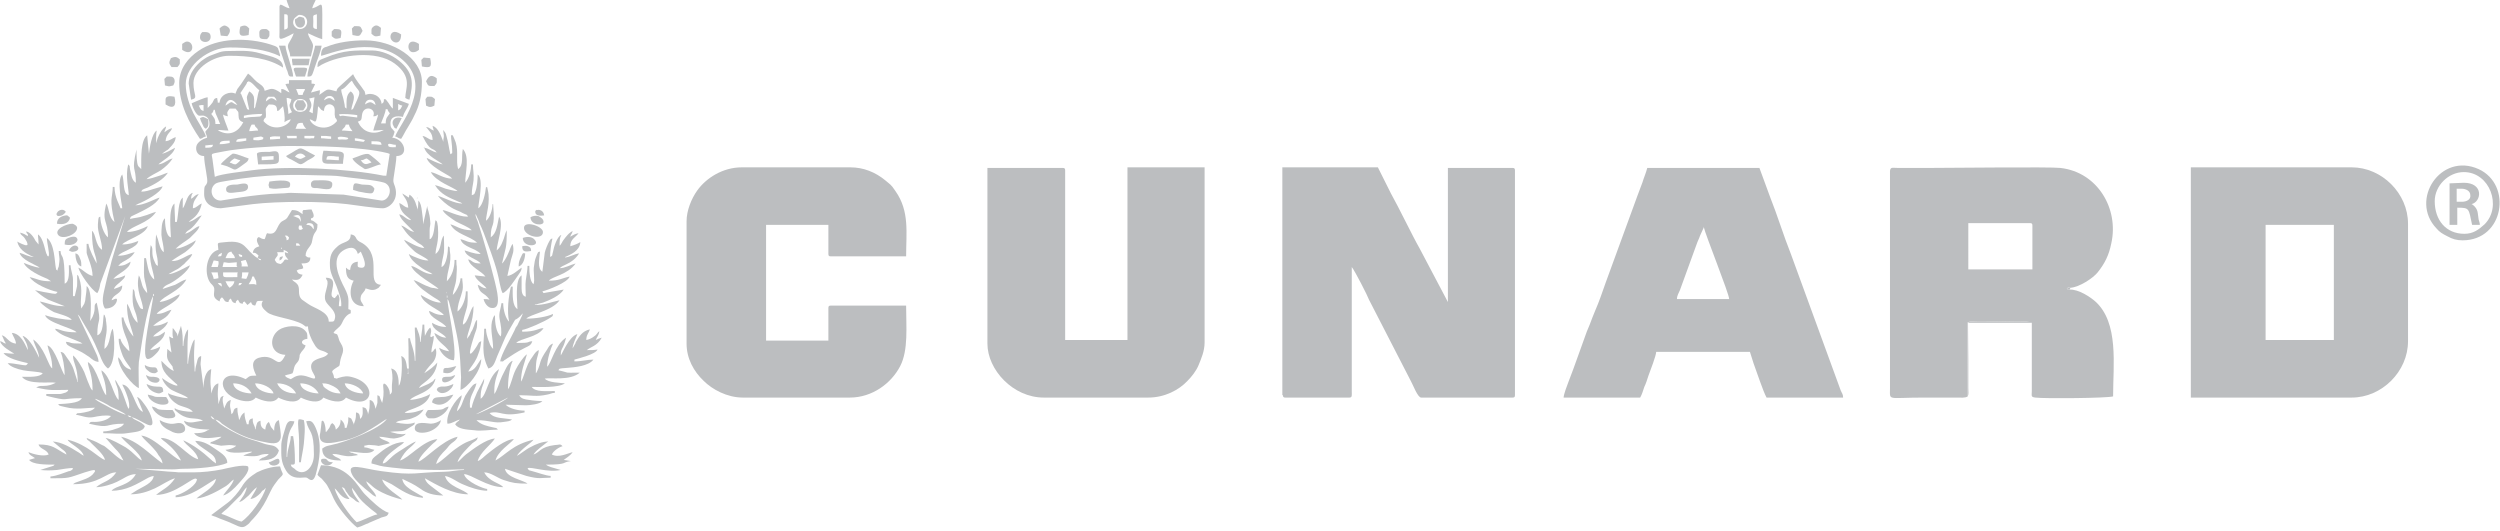 <?xml version="1.0" encoding="utf-8"?>
<!-- Generator: Adobe Illustrator 27.8.0, SVG Export Plug-In . SVG Version: 6.00 Build 0)  -->
<svg version="1.1" id="Layer_1" xmlns="http://www.w3.org/2000/svg" xmlns:xlink="http://www.w3.org/1999/xlink" x="0px" y="0px"
	 viewBox="0 0 421.3 89.4" style="enable-background:new 0 0 421.3 89.4;" xml:space="preserve">
<style type="text/css">
	.st0{fill-rule:evenodd;clip-rule:evenodd;fill:#BCBEC0;}
</style>
<g>
	<path class="st0" d="M216.2,66.6c0,0.3,0.1,0.4,0.4,0.4h10.8c0.5,0,0.4-0.4,0.4-1l0-21c0.5,0.6,2.7,4.9,2.9,5.5l7.1,13.8
		c0.3,0.5,1.1,2.7,1.7,2.7h15.4c0.3,0,0.4-0.1,0.4-0.4V28.7c0-0.3-0.1-0.4-0.4-0.4H244v22.6l-4.8-9.1c-1.1-1.9-3.5-6.9-4.8-9.2
		l-2.2-4.4h-16.1V66.6z"/>
	<path class="st0" d="M331.8,37.6h10.3c0.3,0,0.4,0.1,0.4,0.4v7.4h-10.8V37.6L331.8,37.6z M331.6,66.8l0-12.5
		c0.8-0.3,4.4-0.1,5.5-0.1c0.5,0,5-0.2,5.3,0.2l0,11.5c0,0.8-0.2,1,0.6,1.1c1.5,0.2,12.2,0.1,13.1-0.2c0-5.3,1-12.4-3-16
		c-0.8-0.7-2.8-2.1-4.4-2c-0.5-0.1-0.2,0-0.4-0.2c0.3-0.2,0.1-0.1,0.6-0.1c1.5-0.1,3.8-1.6,4.6-2.6c1.2-1.5,1.9-2.9,2.3-4.9
		c1.3-5.8-2.3-12-8.6-12.7c-1.5-0.2-19.4,0-21.9,0l-5.5,0c-0.9,0-1.2-0.2-1.3,0.5l0,22c0,4.9,0,9.8,0,14.7c0,2.1-0.5,1.5,5.7,1.5
		h5.4C330.4,67,331.2,67.1,331.6,66.8z"/>
	<path class="st0" d="M381.8,37.9h11.5v19.4h-11.5V37.9L381.8,37.9z M369.2,67h27.1c5.1,0,9.5-4.4,9.5-9.5V37.7
		c0-5.1-4.4-9.5-9.5-9.5h-27.1V67z"/>
	<path class="st0" d="M287.1,38.2c0.3,1.4,4.3,11.3,4.3,12.2h-8.8c0-0.6,0.3-1,0.5-1.5l2.8-7.7c0.2-0.6,0.4-0.9,0.6-1.5l0.5-1.1
		c0,0,0.1-0.2,0.1-0.2L287.1,38.2L287.1,38.2z M263.5,67h12.9c0.3-0.5,0.5-1.2,0.7-1.8c0.3-0.6,0.5-1.3,0.7-1.9
		c0.3-0.8,1.3-3.4,1.3-4h15.8l0.6,1.9c0.6,1.6,1.6,4.7,2.2,5.8h12.9c0-0.6-0.2-0.7-0.4-1.2l-8.4-23c-1.2-3-2.3-6.6-3.5-9.6l-1.8-4.9
		h-18.9c-0.2,0.8-0.6,1.7-0.8,2.4c-0.3,0.8-0.6,1.6-0.9,2.4l-5.3,14.5c-0.6,1.7-1.1,3.2-1.8,4.8c-0.3,0.7-0.6,1.5-0.9,2.3
		c-0.2,0.5-0.3,0.7-0.5,1.2c-1,2.7-2,5.7-3.1,8.5C264.1,64.9,263.5,66.5,263.5,67z"/>
	<path class="st0" d="M166.4,57.9c0,4.4,4.3,9.1,9.5,9.1h17.6c2.8,0,5.2-1.3,6.6-2.8c0.7-0.7,1.5-1.7,1.9-2.7c0.4-1,1-2.3,1-3.8
		V28.2h-13v29.1h-10.5V28.7c0-0.3-0.1-0.4-0.4-0.4h-12.7V57.9z"/>
	<path class="st0" d="M115.7,37.3v20.6c0,2.5,1.2,4.7,2.9,6.3c1.4,1.4,3.9,2.8,6.6,2.8h18c3.8,0,7-2.4,8.5-5.3c1.4-2.7,1-6.7,1-10.2
		H140c-0.3,0-0.4,0.1-0.4,0.4v5.5h-10.5V37.9h10.5v4.9c0,0.3,0.1,0.4,0.4,0.4h12.7c0-4,0.6-7.6-1.8-11c-0.8-1.2-0.9-1.1-1.7-1.8
		c-1.7-1.4-3.7-2.2-5.9-2.2H125c-3.2,0-6,1.8-7.5,3.9C116.5,33.5,115.7,35.5,115.7,37.3z"/>
	<path class="st0" d="M58.1,64.6c1.2,0,2.8,0.7,3.1,1.7C60.1,66.3,58.3,65.8,58.1,64.6L58.1,64.6z M50.6,64.6c1.3,0,2.5,0.6,3.1,1.7
		C52.6,66.3,50.7,65.8,50.6,64.6L50.6,64.6z M43,64.6c1.2,0,2.8,0.7,3.1,1.7C45,66.3,43.2,65.8,43,64.6L43,64.6z M39.3,64.6
		c1.3,0,2.5,0.6,3.1,1.7C41.2,66.3,39.4,65.8,39.3,64.6L39.3,64.6z M54.3,64.6c1,0,1.2,0.2,1.9,0.5c0.7,0.4,0.8,0.5,1.2,1.2
		c-1.1,0-1.8-0.3-2.6-0.9C54.3,65,54.6,65.1,54.3,64.6L54.3,64.6z M46.7,64.6c1.5,0,2.7,0.7,3.2,1.7C48.3,66.3,47.2,65.7,46.7,64.6
		L46.7,64.6z M40.2,48.1L40.2,48.1L40.2,48.1z M42.5,46.6h0.3c0.2,0.7,0.4,0.4,0.4,1.4c-0.4-0.2-0.6-0.1-1.3-0.1
		C42.2,47.4,42.4,47.2,42.5,46.6L42.5,46.6z M40.2,48.1c0.1-0.5,0-0.4,0.6-0.4C40.5,48,40.7,48,40.2,48.1L40.2,48.1z M36.7,47.7
		c0.7,0,0.6,0,0.7,0.6C37,48,37,48.1,36.7,47.7L36.7,47.7z M38,47.4h1.5c-0.1,0.6-0.4,0.8-0.8,1.1c-0.2-0.2-0.2-0.2-0.4-0.5
		C38.2,47.8,38.1,47.6,38,47.4L38,47.4z M41.5,47c0.2-0.4,0.3-0.6,0.4-1.1h-1.1c0,0.6,0,0.6-0.1,1L41.5,47L41.5,47z M40,46.3v0.4
		c-2.6,0-2.4,0.2-2.4-0.8h2.5C40,46,40,46,40,46.3L40,46.3z M35.6,45.9h1.1c0,0.5,0.1,0.4,0.1,1C36.5,46.9,36.5,47,36,47
		C36,46.7,35.7,46.1,35.6,45.9L35.6,45.9z M37.7,44.2c0.4,0,0.6,0.1,0.9,0.1l1.3-0.1c0,1.1-0.1,0.4,0.1,0.8h-2.5
		C37.6,44.6,37.6,44.5,37.7,44.2L37.7,44.2z M36.7,45h-1.1c0.1-0.3,0.3-0.8,0.4-1.1c0.4,0,0.5,0.1,0.8,0.1
		C36.9,44.5,36.8,44.6,36.7,45L36.7,45z M40.6,44l0.8-0.2c0.2,0.4,0.3,0.7,0.4,1.1h-1.1C40.8,44.5,40.7,44.5,40.6,44L40.6,44z
		 M43.4,43.5l0.6,0.2c-0.2,0.1,0.3,0.2-0.3,0.1C43.5,43.6,43.7,43.8,43.4,43.5L43.4,43.5z M39,42.4c0.2,0.6,0.4,0.3,0.6,1.1H38
		C38.3,42.9,38.3,42.5,39,42.4L39,42.4z M40.2,42.8l0.6,0.2l0,0.3C40.2,43.2,40.4,43.3,40.2,42.8L40.2,42.8z M36.7,43.2
		c0.3-0.5,0.2-0.3,0.7-0.6C37.3,43.2,37.4,43.2,36.7,43.2L36.7,43.2z M48.6,42.6L48.6,42.6L48.6,42.6z M40.2,42.8L40.2,42.8
		L40.2,42.8z M46.7,42.5h1.1v-0.4c0.4,0.2,0.6,0.2,0.8,0.6l-0.6-0.2c0,0.8,0.3,0.8,0.6,1.3c-1-0.2-0.4,0.1-1.3,0.7
		c-0.8-0.2-0.6-0.1-1-0.7C46.6,43.1,47,43.2,46.7,42.5z M46.7,42.5l-0.1-0.1L46.7,42.5L46.7,42.5z M46.5,42.4L46.5,42.4L46.5,42.4z
		 M47.8,42.1l-0.3-0.1L47.8,42.1L47.8,42.1z M47.5,41.7v0.3C47.3,41.7,47.3,41.9,47.5,41.7z M47.5,41.7L47.5,41.7L47.5,41.7z
		 M50.6,41.4 M50.6,41.4h-0.7V41C50.4,41,50.3,41,50.6,41.4L50.6,41.4z M47.9,41.1L47.9,41.1L47.9,41.1z M48.1,41l-0.1,0.1L48.1,41z
		 M48.1,41L48.1,41L48.1,41z M48.3,40.5L48.3,40.5L48.3,40.5z M51.3,39.8L51.3,39.8C51.3,39.9,51.3,39.9,51.3,39.8L51.3,39.8z
		 M48.3,40.5c0-0.5-0.1-0.5-0.3-0.8c0.6,0,0.3,0,0.7,0.3C48.6,40.5,48.7,40.3,48.3,40.5L48.3,40.5z M48.1,39.7L48.1,39.7L48.1,39.7z
		 M50.4,39.3L50.4,39.3C50.5,39.3,50.4,39.3,50.4,39.3L50.4,39.3z M49.6,38.7L49.6,38.7C49.6,38.8,49.6,38.7,49.6,38.7L49.6,38.7z
		 M50.4,38c0.7,0.1,0.3-0.2,0.5,0.3c0.2,0.3,0.2,0.2-0.1,0.4C50.2,38.9,50.3,38.3,50.4,38L50.4,38z M48.8,38.2L48.8,38.2
		C48.8,38.2,48.7,38.2,48.8,38.2L48.8,38.2z M48.5,38L48.5,38C48.5,38.1,48.5,38,48.5,38L48.5,38z M52.1,37.6c0.6,0,0.8,0.3,0.8,1
		c-0.4-0.2-0.1-0.2-0.5-0.5c-0.3-0.2-0.4-0.2-0.8-0.2C51.8,37.7,51.7,37.6,52.1,37.6L52.1,37.6z M49.4,36.4c0.7-0.2,1.3-0.5,1.3,1
		c-0.2-0.3-0.1-0.6-0.8-0.8c0,0-0.2-0.1-0.2-0.1L49.4,36.4L49.4,36.4z M43.4,43.5c-2.3-1.5-1.8-3.1-5.4-2.7
		c-1.6,0.2-1.3-0.1-1.2,1.3c-2,0.5-2.5,3.9-1.4,5.5c0.2,0.3,0.6,0.5,0.7,1c0.1,0.9-0.5,1.5,0.9,2.2c0.1-0.5,0.1-0.4,0.4-0.7
		c0.5,0.4,0.3,0.8,1.1,0.8c0.1-0.5,0.1-0.3,0.4-0.6c0.2,0.5,0.3,0.7,0.8,0.8c0.1-0.5,0.1-0.3,0.4-0.6c0.3,0.5,0.2,0.6,0.8,0.7
		c0.1-0.4,0-0.2,0.3-0.4l0.5,0.6l0.6-0.5c0.2,0.5,0.2,0.5,0.7,0.6c0.4-0.8,0-0.8,1.3-0.8c-0.5,0.8,0,1.3,0.7,1.9
		c0.9,0.8,4.3,1.1,5.9,2c0.7,0.4,0.4,0.5,1,0.4c0,0.9,0.6,2.3,1,2.9c0.8,1.5,1.3,0.9,2.4,1.7c-0.5,0.7-1.3,0.6-2.2,1.1
		c-0.9,0.5-0.8,1.4-0.3,2.2c0.9,1.5-0.4,0.7-1.2,0.5c-1.1-0.3-1.7-0.1-2.6,0.5c-0.4-0.2-0.7-0.2-1-0.6c0.4-0.2,0.9-0.2,1.3-0.4
		c0.2-0.4,0.2-0.9,0.4-1.3c0.2-0.4,0.6-0.6,0.7-1.1c0.2-0.6-0.1-0.5,0.4-1.2c0.3-0.4,0.6-0.6,0.7-1.1c-1-0.3-0.7-1,0.3-1.1
		c0-0.8,0-1-0.4-1.4c-1-1.1-3.4-0.8-4.4-0.1c-1.8,1.3-1.5,4.1,1.1,4.2c-1.4,2.9-1.5-0.4-4.5,0.5c-1.5,0.5-0.9,2-0.4,3
		c-1.3,0-1.1,0.1-1.8,0.6c-4.5-2.2-5.3,2.2-1.1,3.5c1,0.3,2.2,0.4,2.8-0.4c1,0.5,3,1.2,3.8,0c1,0.5,3,1.2,3.8,0c1,0.5,3,1.2,3.8,0
		c1,0.5,3,1.2,3.8,0c4.5,2.4,5.5-2.2,1.2-3.4c-1-0.3-1.5-0.2-2.5,0.1c-0.5,0.2,0,0.1-0.7,0c-0.1-1.2-0.9-0.9,0.5-1.8
		c0.5-0.3,0.4-0.2,0.5-0.9c0.2-1.4,1-1.8,0.1-3.2c-0.3-0.5-0.2-0.4-0.4-1c-0.2-0.7-0.3-0.4-0.8-0.7c0.4-0.7,1-0.8,1.4-1.6
		c0.3-0.7,0.8-1.5,1.5-1.7c0-0.7,0.1-0.5-0.4-0.7c0-1.6,0.2-1.9-0.6-3.5c-0.9-1.7-2.4-4.9-0.4-6.3c0.9-0.6,2.2-1,2.6,0.5l0.5-0.4
		c0.2,0.5,1.5,3-0.1,2.7c-0.6-0.1-0.4-0.3-0.4-1c-0.9,0.1-1.2,0.5-1.3,1.4c-0.5-0.1-0.3-0.1-0.7-0.4c0,1.3,0.2,2,1.3,2.2
		c-0.9,1.6-0.8,4.3,1.7,4.3c-0.2-0.6-0.7-0.8-0.5-1.6c0.1-0.6,0.7-0.8,0.8-1.4c0.5,0.1,0.9,0.4,1.6,0.2c0.1,0,0.6-0.3,0.6-0.3
		l0.4-0.5c-2.7-0.2,0.4-4.8-3.1-7c-0.5-0.3-0.7-0.3-1-0.7c-0.2-0.4-0.3-0.7-1-0.8c0,1.5-1.3,1.1-2.3,2.1c-0.9,0.8-1.3,1.5-1.2,3.3
		c0,1,0.7,2.3,1.1,3.3c0.4,1.2,0.9,2.2,0.8,3.4h-0.4c0-1,0.3-1.1-0.1-2c-0.7,0.3,0.2-0.1-0.4,0.4c-0.1,0.1-0.1,0.4-0.5,0.1
		c-0.9-0.5,1.3-3.3-1.2-3.3c0.2,0.7,0.3,0.2,0.3,1c-0.1,1.1-0.9,2.3-0.1,3.3c0.5,0.7,1.7,1.5,1.3,2.7c-0.1,0.5-0.4,0.4-1,0.4
		c0-1.7-2.4-2.2-3.5-3c-0.3-0.2-0.7-0.5-1-0.7c-0.9-0.8-0.2-1.9-0.8-2.6c-0.3-0.4-0.6-0.4-0.9-0.8c1.1,0.2,1.4,0,1.8-0.8
		c-0.6-0.1-0.8-0.2-1-0.7c0.6-0.4,0.6-0.1,1.1-0.4c-0.1-0.7-0.1-0.2-0.3-0.8c0.9,0,1.5-0.1,1.5-1c-0.6,0-0.5-0.1-0.8-0.3
		c0-1.2,1-1.5,1.1-2.5c0.3-1.9,0.9-1.2,0.9-2.8c-0.4-0.3-0.6-0.6-1.1-0.7v-0.3c0.6-0.1,0.6-0.5,0.1-1.5c-0.7,0-0.8,0.1-1.4,0.1
		c-0.2,0.4-0.1,0.1-0.1,0.7c-0.6-0.4-0.8-0.7-1.8-0.7l-0.8,1.3c-0.4,0.5-0.8,0.4-1.2,0.9c-0.7,0.9-0.6,2.1-2.2,1.7
		c-0.2,0.3-0.2,0.6-0.4,1c-0.8,0-0.9-0.6-1.2-0.2c-0.3,0.4,0.1,1.1,0.3,1.4c-0.7,0.2-1,0.5-1.1,1.1c0.6,0,0.5,0.1,0.8,0.3
		C43.7,43.3,43.6,42.8,43.4,43.5z"/>
	<path class="st0" d="M37.2,33.8c-1.6,0-2.1-2.1-0.8-2.9c0.4-0.2,1.1-0.3,1.7-0.4c6.9-1.2,11-1.1,17.7-0.9c1.2,0,2.7,0.3,3.8,0.4
		c0.9,0.1,4.8,0.5,5.4,0.9c1.3,0.8,0.6,2.9-0.7,2.9l-6.4-1l-8.9-0.3c-0.6,0-0.9,0.1-1.7,0.1C43,32.7,37.5,33.8,37.2,33.8L37.2,33.8z
		 M48.8,24.6c-2.7,0-8.5,0.4-11,0.9c-2.4,0.5-2.2,0.2-2,1.3l0.4,3c1-0.5,4.9-0.9,6.2-1.1c5.9-0.8,16.3-0.3,22.2,0.9c0,0,0.3,0,0.3,0
		c0.3,0,0,0.1,0.2,0l0.5-3.2c0-0.5,0.3-0.4-0.3-0.6C60.8,24.7,53.3,24.6,48.8,24.6L48.8,24.6z M65.4,24.3c0.4-0.2,0.6,0.1,1.3,0.1
		v0.4C65.1,24.9,65.5,24.5,65.4,24.3L65.4,24.3z M34.6,24.9v-0.4c0.5,0,0.6-0.1,1.3-0.1C35.8,24.8,35.7,24.9,34.6,24.9L34.6,24.9z
		 M62.6,23.8c1.6,0,1.6,0.1,1.7,0.6c-0.8,0-1-0.1-1.7-0.1V23.8L62.6,23.8z M37,24.3c0.1-0.4,0.1-0.6,1.7-0.6v0.4
		C38.1,24.2,37.8,24.3,37,24.3L37,24.3z M59.8,23.3c0.4,0,1.4,0.2,1.7,0.3c-0.1,0.1-0.1,0.3-0.3,0.3l-1.4-0.2L59.8,23.3L59.8,23.3z
		 M39.8,23.9c0.1-0.4,0-0.5,1.7-0.6v0.4C40.9,23.8,40.6,23.9,39.8,23.9L39.8,23.9z M56.9,23.2c0.3-0.3,0.9-0.1,1.2-0.1
		c0.7,0.2,0.3-0.1,0.6,0.3c-0.4,0.2-0.5,0.1-1.1,0.1C56.8,23.6,57,23.4,56.9,23.2L56.9,23.2z M42.7,23.6v-0.4c1.4-0.2,1.2-0.3,1.7,0
		c-0.1,0.3,0,0.3-0.6,0.4C43.6,23.7,43,23.6,42.7,23.6L42.7,23.6z M54.1,22.9c0.8,0,1,0,1.7,0.1v0.4c-0.8,0-1.1-0.1-1.7-0.1V22.9
		L54.1,22.9z M45.5,23.5v-0.4c0.6-0.2,0.9-0.1,1.7-0.1v0.4C46.6,23.4,46.3,23.5,45.5,23.5L45.5,23.5z M51.3,23.3v-0.4h1.7
		c-0.1,0.5,0,0.4-0.5,0.4C52.2,23.4,51.5,23.3,51.3,23.3L51.3,23.3z M48.3,22.9H50v0.4c-0.3,0-0.7,0-1,0
		C48.1,23.3,48.6,23.4,48.3,22.9L48.3,22.9z M58.8,21c0.1,0.5,0.3,0.7,0.6,1.1c-0.7,0-1-0.1-1.8-0.1c0.1-0.2,0.3-0.4,0.5-0.6
		C58.4,20.9,58,21,58.8,21L58.8,21z M42,22.1c0-0.2,0.2-0.7,0.2-0.7c0.3-0.5,0-0.4,0.7-0.4c0.2,0.7,0.4,0.3,0.6,1
		C42.8,22,42.7,22.1,42,22.1L42,22.1z M51,20.7c0.1,0.4,0.3,0.7,0.6,1h-1.8C50.2,20.9,49.9,20.7,51,20.7L51,20.7z M52.2,20.1
		c1,0.2,1.1,1.5,1.4-2.2c0.5,0.4,0.3,0.6,1,0.8c0-1.2,1.1-1.4,1.6-0.8c0.3,0.4,0.2,0.8,0.2,1.4c0.1,1,0.2,0.3,0.4,1.1
		C55.1,22.4,52.5,21.3,52.2,20.1z M52.2,20.1L52.2,20.1L52.2,20.1z M49,20.1L49,20.1L49,20.1z M62.9,19.6c0.5,0,0.5-0.1,0.8-0.3
		c0,0.5-0.6,1.8-0.8,2.7c0.8,0,1.1-0.1,1.8-0.1L64,22.2c-0.9,0.3-1.9,0.2-2.7-0.4c-0.7-0.6-0.7-0.8-1-1.3c0.7-0.2,0.6-0.4,0.7-1.1
		C61.2,17.6,63.5,18.2,62.9,19.6L62.9,19.6z M57.1,19.3c0.5-0.2,2.5,0,3.1,0.1v0.4l-2.4-0.3C57.1,19.5,57.5,19.8,57.1,19.3
		L57.1,19.3z M41.1,19.9v-0.4c0.7-0.2,2.2-0.3,3.1-0.3c-0.2,0.6-0.5,0.4-1.3,0.5C42.3,19.7,41.5,19.8,41.1,19.9L41.1,19.9z M65,20.8
		c0-1,0.3-1.1,0.7-1.7c-0.2-0.3-0.3-0.3-0.4-0.7H65c0,0.5-0.6,1.9-0.8,2.4H65L65,20.8z M37.6,19.3c0.3,0.2,0.4,0.2,0.8,0.3
		c-0.2-0.8-0.1-0.7,0.3-1.3h1c0.4,0.6,0.5,0.3,0.5,1.2c0,0.6,0.2,0.9,0.8,1.1c-0.8,1.6-2.2,2.3-3.8,1.6c-0.3-0.1-0.3-0.2-0.5-0.3
		c0.7,0,1,0.1,1.8,0.1C38.2,21.1,37.6,19.8,37.6,19.3z M37.6,19.3L37.6,19.3L37.6,19.3z M35.6,19.2c0.4,0.6,0.7,0.7,0.7,1.7h0.8
		c-0.2-0.4-0.3-0.8-0.5-1.2c-0.2-0.4-0.3-0.6-0.4-1.2H36C35.9,18.9,35.9,18.9,35.6,19.2L35.6,19.2z M49,20.1
		c-0.3,1.1-2.9,2.3-4.6,0.3c0.2-0.9,0.5,0,0.4-1.5c-0.1-0.7,0.1-0.8,0.5-1.3c1,0,1.4,0.1,1.4,1.1c0.4-0.1,0.2,0,0.5-0.3
		c0,0,0.2-0.2,0.2-0.2l0.3-0.3C48.5,21.5,47.1,20.6,49,20.1L49,20.1z M49.4,17.8c0-1.5,2.4-1.5,2.4,0C51.8,19.2,49.4,19.2,49.4,17.8
		L49.4,17.8z M67.1,18.6v-1.1c0.3,0.2,0.3,0.2,0.7,0.3C67.5,18.3,67.6,18.4,67.1,18.6L67.1,18.6z M33.5,17.8
		c0.3-0.1,0.4-0.1,0.8-0.1v1C33.7,18.5,33.8,18.3,33.5,17.8L33.5,17.8z M61.5,17.6c1-0.6,1-0.4,1.8,0.1c-0.1-0.5-0.3-0.9-0.9-0.9
		C61.9,16.8,61.6,17.1,61.5,17.6L61.5,17.6z M44.8,17.1L44.8,17.1L44.8,17.1z M38,17.8c0.1-0.7,0.9-1.7,2-0.1
		C38.8,17.3,39.4,16.8,38,17.8L38,17.8z M48.3,16.5c0,0.8,0.3,1.8,0.3,2.7l0.6-0.3c-0.8-1.5-0.2-1.2-0.1-2.2
		C48.7,16.6,48.7,16.5,48.3,16.5L48.3,16.5z M52.1,16.6c0.5,1,0.5,1.2,0,2.2l0.6,0.3c0-0.5,0.2-2.2,0.3-2.7L52.1,16.6L52.1,16.6z
		 M54.6,16.9c0.3-1,1.7-1,1.8,0.1C55.6,16.5,55.6,16.3,54.6,16.9L54.6,16.9z M44.8,17.1c0.1-0.6,0.1-0.4,0.4-0.8h1
		c0.3,0.4,0.3,0.2,0.4,0.7C45.7,16.3,45.6,16.5,44.8,17.1L44.8,17.1z M58.4,18.3c0-1.4-0.1-2.3,0.7-2.9c1.1,0.8,0.2,2,0.1,3.1
		c0.3-0.1,0.3-0.1,0.5-0.6c1.5-3.2,0.8-2-0.4-4.3c-0.6,0.4-1.1,1.3-1.8,1.5c0,0.5,0.3,1.2,0.4,1.7C58.3,18.4,57.9,17.9,58.4,18.3
		L58.4,18.3z M41.6,16.4c0-0.2,0.3-0.8,0.4-1c0.4,0.2,0.8,0.7,0.8,1.1c0.1,0.4,0,1.3,0,1.8c0.3-0.3,0.2-0.2,0.3-0.7
		c0.1-0.3,0.1-0.4,0.2-0.8c0.1-0.5,0.2-1.2,0.4-1.6c-0.6-0.4-1.1-1.3-1.8-1.5c-0.5,0.3-0.1,0-0.4,0.5l-1,1.5
		c0.2,0.2,0.1,0.1,0.2,0.3l0.8,2c0.2,0.5,0.1,0.4,0.5,0.5C41.9,17.9,41.6,16.9,41.6,16.4L41.6,16.4z M49.9,15h1.5
		c-0.1,0.5-0.3,0.4-0.4,1h-0.7L49.9,15L49.9,15z M39.7,15.8c-0.9-0.5-2.6,0.1-2.7,1.5h-0.3c0-0.4-0.1-0.5-0.1-0.8
		c-0.6,0.1-0.5,0.3-0.8,0.8c-0.3,0.4-0.5,0.6-0.8,0.9v-1.8c-0.5,0-2.2,0.8-2.7,1c0.1,0.6,0.8,2.1,1.3,2.1c0.4,0,0.7-0.1,1,0.1
		c0.5,0.2,0.7,0.7,0.7,1.3c0,0.7-0.4,0.8-0.7,1.3c0.1,0.5,0.2,0.4,0.3,1c-0.7,0.2-1.6,0.7-1.8,1.4c-0.2,0.8,0.2,1.7,1.3,1.7
		c0,1.4,0.7,4,0.5,4.5c-0.3,0.8-0.5,0.1-0.5,1.9c0,1.5,1.2,2.4,2.8,2.4l5.4-0.7c4.2-0.5,11.7-0.5,15.9,0c1.5,0.2,4.9,0.7,6,0.7
		c1.1,0,3-1.5,1.9-4.1c-0.2-0.5-0.1-0.8,0-1.5c0.1-0.8,0.4-2.4,0.4-3.2c2.2,0,1.4-2.9-0.7-3.1c0.2-0.3,0.3-0.6,0.4-1
		c-0.4-0.6-0.7-0.5-0.7-1.4c0-1.3,1.2-1.3,2.1-1.1c0.2-0.9,0.8-1.4,1-2.2l-2.7-1v1.8c-0.4-0.3-0.7-1-1-1.3c-0.3-0.4-0.1-0.2-0.5-0.3
		c0,0.6-0.1,0.6-0.4,0.8c-0.1-1.4-1.7-2-2.7-1.5l-0.1-0.4c-0.1-0.3,0-0.2-0.2-0.4c-0.5-0.8-1.3-1.6-1.8-2.7l-2.2,2
		c-0.4,0.4-0.5,0.4-0.6,0.9c-1.7-0.4-1.2-0.6-2.9,0.6c0.1-0.3,0.1-0.4,0.1-0.8l-1.5,0.4l0.7-1.4c-0.3-0.1-0.2-0.1-0.6-0.1v-0.6h-3.8
		v0.6c-0.4,0-0.3,0-0.6,0.1l0.7,1.4C48.1,15.3,48,15,47.4,15v0.7c-1.6-1.1-1.7-0.7-2.8-0.4c-0.1-0.8-0.8-1.1-1.3-1.5
		c-0.6-0.5-0.9-1-1.5-1.4l-1.2,1.8c-0.2,0.3-0.4,0.5-0.6,0.8l-0.3,0.7C39.7,15.7,39.7,15.7,39.7,15.8z"/>
	<path class="st0" d="M61.7,81.1L61.7,81.1L61.7,81.1z M87.2,76.8L87.2,76.8L87.2,76.8z M90,76.6L90,76.6L90,76.6z M61.7,81.1
		c1.1,0.7,0.9,1,2.7,1.9c1,0.5,2.2,0.9,3.4,1.2c-0.4-0.6-3-1.9-3.4-3.4l1.6,0.8c1.6,1,3.1,2.1,5.3,2.3c-0.2-0.5,0-0.2-0.4-0.4
		c-0.9-0.6-3-1.4-3.1-2.8c1.2,0.6,1.8,0.8,3.1,1.7c0.9,0.7,2.2,1.1,3.8,1.1L73,82.2c-0.5-0.4-1.2-0.8-1.4-1.6c1.8,1,4.6,2.7,7.3,2.7
		c-0.6-0.8-3.5-1.3-3.9-3.1c1.3,0.3,1.9,1,3.2,1.5c0.9,0.4,2.6,1,3.9,1v-0.3c-0.5,0-3.6-1.2-3.9-2.5c1.2,0,3.9,2.2,6.6,2.2
		c-0.5-0.7-2.4-0.9-3.2-2.5c1.1,0,2.3,1,3.3,1.3c1.5,0.5,2.1,0.6,4,0.6c-0.7-0.6-3.6-1-3.8-2.5l3.6,1.2c2.3,0.6,2.4,0.3,4.1,0.3
		v-0.3c-0.7,0-2.3-0.6-3.1-0.8c-0.6-0.2-0.5,0-0.8-0.5c0.6-0.3,3.4,0.8,5.6,0.3L93.8,79c-0.6-0.2-1.3-0.3-1.8-0.7
		c3.8,0,2.6-0.4,4.2-0.6L95,77.5c0.4-0.3,1.1-0.7,1.5-1.3c-0.9,0.2-2.3,1-3.5,0.4c0.2-0.6,1.3-1.3,1.8-1.4c-0.4-0.5-0.6-0.2-1.3-0.2
		c-2.5,0.3-2.6,1.3-3.6,1.6c0.5-0.8,1.5-1.4,2.2-2l0.3-0.2c-1,0-2.2,0.5-2.9,0.9c-0.9,0.4-2,1.4-2.4,1.5c0.9-1.3,2.4-2.1,2.8-2.7
		c-3.5,0.8-4.6,2.5-6.4,3.5c0.4-1.6,2.5-2.8,3.1-3.6c-1.4,0-3.6,1.8-4.6,2.6c-0.4,0.3-0.9,0.9-1.5,1.1c0.4-1.5,2.2-2.7,2.9-3.8
		c-1.5,0.1-3.7,1.8-4.9,2.7c-0.5,0.4-0.9,0.9-1.4,1.3c0.2-1,1.8-2.5,2.5-3.2c0.5-0.4,0.8-0.4,0.9-1c-1.4,0.8-1.6,0.4-3.8,2
		c-1,0.7-2.2,2-3.2,2.5c0.2-1,1-1.8,1.6-2.4c0.4-0.4,0.5-0.7,1-1.1c0.4-0.3,0.9-0.6,1-1.1c-2.6,0.6-5.5,3.9-6.6,4.2
		c0.2-0.9,1.6-2.2,2.3-2.9c0.4-0.4,0.6-0.4,0.9-0.9c-2.4,0.2-4.9,3.3-6.3,3.6c1.1-2.1,1.8-2,2.7-3.2c-0.7,0.2-2.2,1.3-2.9,1.7
		c-1.6,1-2,2-2.7,2c0.1-1,1.7-2.1,2.6-2.8c0.3-0.2,0.8-0.5,1-0.8c-1.8,0-3.4,1.2-4.6,2.2c-0.5,0.4-0.9,0.6-0.9,1.4
		c1.7,0.4,0.9,0.4,3.5,0.7c2.3,0.3,5.5,0.4,8,0.4c1.4,0,2.5-0.1,4.1-0.1v0.1c-1.2,0-2.3,0.3-3.3,0.3c-5,0.1-4.9,0.7-10.6-0.1
		c-3.1-0.4-6.2-1.7-4.9,0.7c0.4,0.8,2,2.2,2.8,2.8c0.4,0.3,0.7,0.7,1.2,0.8C63.2,82.8,62,82.1,61.7,81.1z"/>
	<path class="st0" d="M23.9,77.6L23.9,77.6L23.9,77.6z M17.6,77.5L17.6,77.5L17.6,77.5z M14,76.8L14,76.8L14,76.8z M11.2,76.6
		L11.2,76.6L11.2,76.6z M23.9,77.6c-0.8-0.4-1.2-1.2-2.7-2.2c-0.7-0.4-2.6-1.5-3.4-1.6l1.6,1.8c0.4,0.4,0.4,0.4,0.8,0.9l0.6,1.1
		c-0.8-0.2-2.1-1.6-2.8-2.1c-0.4-0.3-0.3-0.3-0.8-0.5c-1.6-0.9-1.3-0.6-2.6-1.2c0.1,0.5,0.2,0.2,0.8,0.9c0.7,0.7,2.1,1.9,2.3,2.8
		c-1-0.2-2.9-2.6-6.3-3.4c0.3,0.7,2.4,1.5,2.7,2.7c-0.4-0.2-0.7-0.5-1.1-0.7c-1.1-0.7-2.6-1.6-4.1-1.7l1.2,1c0.4,0.4,1,0.6,1.1,1.2
		c-1.9-1-2.2-1.7-4.7-1.7c0.2,0.8,1.4,0.8,1.7,1.7c-0.9,0.4-2.7-0.1-3.4-0.4c0.1,0.5,0.7,0.7,1.1,1l-1,0.3c0.6,0.8,2.8,0.8,4.3,0.8
		c-0.1,0.1-0.1,0.1-0.2,0.2L7.4,79c0,0-0.3,0.1-0.3,0.1l-0.3,0.1c0,0-0.1,0-0.1,0c1.3,0.1,1.6,0.1,2.9,0c0.7-0.1,2.3-0.4,2.7-0.3
		c-0.1,0.3,0,0.1-0.2,0.3c-0.1,0.1-0.3,0.2-0.5,0.2c-0.9,0.3-2,0.8-3.1,0.9v0.3c3.3,0,2.8,0,5.8-1c0.1,0,1.7-0.6,1.7-0.3
		c0,0,0,0.1,0,0.1c0,0.1,0,0.1-0.1,0.2c-0.6,1-2.1,1.3-3.1,1.7c-0.3,0.1-0.3,0.2-0.5,0.3c4.6,0,5.5-2,7.3-2
		c-1.1,1.6-2.2,1.5-3.4,2.5c1.1,0,2.7-0.5,3.5-0.9c1.1-0.5,2-1.3,3.2-1.3c-1.1,2-3.4,1.9-4.1,2.8c2.5,0,4.2-1.1,6.2-2.2
		c0.4-0.2,0.5-0.2,0.9-0.3c-0.1,1.2-1.8,1.8-2.8,2.4l-1.1,0.7c1.5,0,2.8-0.4,4.1-1c0.9-0.4,2.5-1.5,3.4-1.7c-1.1,1.6-2,1.8-3.2,2.8
		c3.3,0,6.3-3.2,6.8-2.7c0.1,0.2,0.2-0.1,0,0.4c-0.4,1-2.5,2.2-3.5,2.4v0.3c2.6-0.1,4.7-1.9,6.8-3.1c-0.1,0.8-0.9,1.5-1.4,1.9
		c-0.5,0.4-1.6,1.1-1.9,1.4c1.6-0.1,3.7-1.3,5-2.1c0.6-0.4,0.8-0.8,1.3-1.1c-0.2,0.9-1.3,1.9-1.8,2.7c0.9-0.2,2-1.3,2.6-2
		c0.5-0.6,2-2,1.6-2.9c-0.8-0.4-3.5,0.3-4.4,0.5c-1.5,0.3-3.3,0.5-4.8,0.5c-0.7,0-1.8,0-2.5,0c-0.7-0.1-1.7-0.1-2.5-0.2L22.8,79
		l6.2,0.1c0.9,0,1.1-0.1,1.9-0.1c2.2,0,6-0.3,7.4-1c0-1.2-1.3-1.8-2.1-2.4c-0.9-0.6-1.9-1.3-3.3-1.3c0.4,0.7,1.3,1.2,2,1.7
		c0.8,0.6,1.5,0.9,1.5,2.1l-0.7-0.5c0,0,0-0.1-0.1-0.1c0,0,0,0-0.1-0.1c-1.4-1.3-2.9-2.4-4.6-3.2c0.3,0.8,2.2,1.7,2.5,3.2
		c-1.9-0.5-3.8-3.6-6.3-3.6c0.2,0.3,0.5,0.5,0.9,0.8c1,0.8,1.9,1.8,2.5,3c-1.3-0.3-4.5-4-6.7-4.2c0.5,0.7,1.4,1.4,2,2.1
		c0.3,0.3,0.7,0.8,0.9,1.2c0.3,0.4,0.6,0.7,0.7,1.4c-2.3-1.6-4.1-3.8-7-4.5C21.2,74.7,23.6,76.2,23.9,77.6z"/>
	<path class="st0" d="M21.1,36.4l0.1-0.3L21.1,36.4L21.1,36.4z M21.2,35.8L21.2,35.8C21.3,35.8,21.2,35.8,21.2,35.8L21.2,35.8z
		 M27,27.5l-0.3,0.2L27,27.5L27,27.5z M27.5,25.7L27.5,25.7L27.5,25.7z M21.1,36.4L18.8,44c-0.3,1.3-0.7,2.5-1,3.9
		c-0.4,1.7-0.8,3.1-0.1,4.1c1.8,0,2.1-1.4,2-1.6c-0.2-0.2-0.5,0.1-0.9,0.2c0.3-1.1,1.8-1,1.8-2.5c-0.5,0.3-0.8,0.4-1.4,0.6
		c0.2-0.6,0.7-0.8,1.3-1.4l0.2-0.2c0.3-0.3,0.3-0.3,0.4-0.7c-0.8,0.4-1.1,0.4-2,0.6c0.7-0.9,2.8-1.6,2.9-2.9c-0.7,0.4-1,0.7-2.1,0.7
		c0.1-0.1,0.2-0.1,0.3-0.3c0.2-0.2,0.2-0.1,0.4-0.3c1.1-0.6,1.6-0.9,2.1-1.7c-0.7,0.1-1.4,0.6-2.8,0.6c0.6-0.8,3.3-1.3,3.4-2.5
		c-0.7,0.3-1.6,0.6-2.7,0.6c0.6-0.8,3.9-1.6,4.3-3.1c-0.8,0.4-2.2,1-3.5,1c0.7-1,3.7-1.5,4.9-3.4c-0.8,0.2-1.3,0.5-2.1,0.7
		c-0.8,0.3-1.5,0.3-2.3,0.5c0.1-0.5,0.2-0.4,1.2-0.9c1.2-0.6,3.2-1.5,3.8-2.7c-0.8,0.2-2.6,1.3-4.1,1.3l0.6-0.3c1-0.4,3.7-1.8,4-2.9
		l-1.7,0.5c-0.6,0.2-1.2,0.4-1.9,0.4c0.2-0.4,0.1-0.3,1.1-0.7c1.2-0.6,2.6-1.3,3.4-2.5c-0.7,0.2-1,0.4-1.7,0.6
		c-0.6,0.2-1.2,0.4-1.9,0.5c0.4-0.5,1.8-1.1,2.4-1.5c0.8-0.6,1.4-1.1,2-2c-0.9,0.2-1.4,0.9-2.4,1c0.3-0.4,2.5-1.5,2.8-2.8
		c-0.6,0.3-1.5,0.9-2.2,1l0.7-0.5c0.4-0.2,0.4-0.3,0.7-0.6c0.4-0.4,0.9-1,0.9-1.7c-0.6,0.2-0.9,0.6-1.7,0.7c0.1-1.3,0.9-1.5,1.1-2.2
		c-0.5,0.1-0.9,0.4-1.3,0.7c0.1-0.5,0.2-0.4,0.3-1c-0.7,0.4-1.1,1.2-1.4,1.9l-0.2,0.6c-0.1,0.3,0,0.1-0.1,0.3c0-0.9,0-1.4,0.1-2.1
		c-0.8,0.5-1.2,2.9-1.3,3.9l-0.3-3.1c-1.1,0.8-1,3.7-1,5.7l-0.5-0.5c-0.3-0.5-0.3-2.1-0.3-2.8H23c-0.9,3.9-0.1,2.7-0.1,5.6
		c-0.7-0.4-0.8-1.4-1-2.3c-0.1-0.6,0.1-0.4-0.3-0.8c-0.5,2,0.1,4.2,0.1,5.2c-0.6-0.2-0.7-0.7-0.8-1.4c-0.1-0.7-0.1-1.5-0.3-2.1
		c-1,1.1,0,5.1,0,5.7h-0.3c-0.1-0.5-1-1.8-1-3.6h-0.3c0,1.6-0.5,1.8,0,4.5c0.1,0.4,0.2,1,0.3,1.4c-1-0.7-0.9-2.4-1.4-3.1
		c-0.8,3.3,0.3,2.7,0.3,5.7c-0.7-0.5-1.3-2.3-1.3-3.5c-0.3,0.2-0.3-0.1-0.4,1.3c-0.1,1.4,0.7,2.7,0.7,4.3c-1.2-0.8-1-2.7-1.7-3.2
		c0,3.9,0.7,3.7,0.8,5.5C16,43.9,15,42,14.9,41.1h-0.3c0,0.4,0,1.1,0,1.5c0.1,0.6,1,2.4,1,3.9c-1.1-0.3-1.5-1-2.4-1.4
		c0.2,0.9,2.2,3.8,3.2,4.3c0.3-0.5,0.4-0.9,0.5-1.6L21.1,36.4z"/>
	<path class="st0" d="M65.4,70.5l-0.1,0.1L65.4,70.5L65.4,70.5z M65.5,70.3l-0.1,0.1L65.5,70.3L65.5,70.3z M65.7,70.2l-0.1,0.1
		L65.7,70.2L65.7,70.2z M65.9,70l-0.3,0.1L65.9,70z M65.9,70L65.9,70L65.9,70z M68.9,62.1c0,0.1,0,0.5,0,0.6
		c-0.1,0.4,0.1,0.2-0.3,0.2v-0.8c-0.1-0.8-0.2-1.9-1-2.1c0.2,0.5,0.2,4.4-0.4,5c0-1.1-0.1-2.7-1.3-2.9c0.2,0.3,0.3,1.7,0.2,2.2
		c-0.2,1.6,0.2,1.7-0.4,2.2c0-0.6-0.1-0.8-0.3-1.2c-0.2-0.4-1-1.3-0.8,0.1c0.1,0.8,0,1.8-0.2,2.5l-0.3-0.7c-0.2-0.5,0-0.4-0.5-0.6
		c0,0.4,0,0.9,0,1.3l-0.3,1c-0.2-0.7-0.3-1.4-1-1.5c0,1.3,0,1.5-0.3,2.5c0,0,0-0.1,0-0.1c0,0,0-0.1,0-0.1c0,0,0-0.1,0-0.1
		c-0.3-0.8-0.2-0.8-0.9-1c0,0.6,0.2,1.5-0.4,2c-0.1-0.7-0.1-1-0.7-1.1c0,1.4-0.2,1.3-0.4,2.1c0,0,0-0.1,0-0.1c0,0,0-0.1,0-0.1
		c0,0-0.1-0.2-0.1-0.2c-0.4-0.9-0.2-0.6-0.8-0.9c0,1.1-0.1,1-0.3,1.8h-0.3c0-0.7-0.3-1.1-0.7-1.4c0,0.9-0.3,1.3-0.8,1.7
		c-0.1-0.6-0.2-0.8-0.6-1.1c-0.4,0.3-0.2,0.2-0.5,0.8l-0.3,0.4c0,0,0,0.1-0.1,0.1c-0.2,0.3,0,0.1-0.2,0.2c0-0.8-0.3-2.3-0.7-1.8
		C54.2,71,54,73,53.9,73.3c-0.2,2,2.3,1.3,3.8,1c3.6-0.7,6.9-3.5,7.5-3.7c-1.2,1.7-6.9,3.9-9.4,4.4c-0.9,0.2-0.9,0.2-1.5,0.6
		c0,1.8,1.6,2,3.2,2c-0.4-0.6-1-0.4-1.5-1.1c1.1,0,1.2,0.2,2,0.3c1,0.2,1.5,0,2.3-0.1c-0.1-0.1,0-0.1-0.3-0.2
		c-0.1,0-0.4-0.1-0.4-0.1c-0.2-0.1-0.2-0.1-0.4-0.1l-0.4-0.2c1.3,0,3.6,0.7,4.3-0.3c-0.7-0.1-1-0.4-1.7-0.4v-0.3
		c0.4,0,0.6-0.2,1.1-0.1c2.2,0.1,0.2,0.4,3.2-0.3c-0.4-0.5-1.4-0.5-1.8-1.1c0.9,0,1.7,0.3,2.5,0.3c0.8-0.1,1.6-0.3,2-0.8
		c-0.7,0.1-0.5,0.1-1.4,0l-1.2-0.3c0,0-0.1,0-0.1,0c0.8-0.2,1.9,0,2.6-0.3l1.3-0.8c0.3-0.3,0.2,0,0.3-0.5c-0.9,0.4-2.2,0.2-3.2,0
		c0.4-0.3,0.8-0.3,1.3-0.4c0.6-0.1,0.9-0.1,1.4-0.3c0.9-0.3,1.6-0.8,2-1.5c-1.1,0.3-1.5,0.6-3.2,0.6c0.1-0.1,0,0,0.2-0.2
		c1-0.6,3.6-0.9,4.1-3c-0.8,0.5-2.1,0.9-3.4,1c0.6-0.9,3.8-1.2,4.3-3.6c-0.6,0.4,0.1,0.2-1.2,0.9c-0.5,0.2-1.1,0.5-1.6,0.7
		c0.2-0.4,0.5-0.6,0.9-0.9c1.2-0.9,2-1.8,2.2-3.4c-0.7,0.8-1.3,1.2-2.2,1.8C72,62,72.6,61.5,73,61c0.4-0.5,0.7-1.5,0.4-2.3
		c-0.4,0.3-0.2,0.4-0.7,0.7c0-1,0.4-1.7,0.4-2.8c-0.6,0.2-0.2,0.3-0.6,0.1c0.1-0.7,0.3-0.9,0-1.5c-0.4,0.3-0.7,1-0.9,1.4
		c0,0,0,0.1,0,0.1c0-0.7-0.1-1.1-0.1-2h-0.3c0,0.9-0.3,2-0.3,2.9h-0.1c0-1.1-0.3-1.5-0.6-2.4h-0.3c0,0.9,0.1,1.6,0.1,2.7
		c0,1,0,2,0,2.9h-0.1c0-1.7-0.8-3.2-0.8-3.8h-0.3C68.9,59.3,68.8,60.4,68.9,62.1z"/>
	<path class="st0" d="M36.2,70.7c-0.5-0.1-0.5-0.2-0.7-0.6C35.9,70.3,35.9,70.4,36.2,70.7L36.2,70.7z M35.5,70.2L35.3,70L35.5,70.2
		L35.5,70.2z M35.3,70l-0.1-0.1L35.3,70L35.3,70z M35.2,69.9L35.2,69.9L35.2,69.9z M30,65L30,65L30,65z M29.3,62.5 M29.3,62.5
		c-0.7-0.2-1.6-1.2-2.1-1.7c0,2,1.4,2.8,2.3,3.7c0.4,0.4,0.3,0.1,0.4,0.5c-0.4,0-1-0.3-1.4-0.5c-0.5-0.3-0.8-0.5-1.2-0.8
		c0.2,0.8,1.1,1.8,1.8,2.1c0.7,0.4,2.1,0.8,2.6,1.3c-1,0-2.7-0.5-3.4-0.8c0.2,0.8,1,1.5,1.7,1.9c0.8,0.4,2,0.5,2.5,1.2
		c-1,0-2.4-0.2-3.1-0.6c0.1,0.4,0,0.2,0.3,0.5c1.8,1.6,2.8,1,4.1,1.4c0.5,0.2,0.2,0.1,0.4,0.2c-1.2,0.1-2.1,0.6-3.2,0
		c0.4,1.6,3.6,1.4,4.3,1.5c-0.2,0.1,0.1,0-0.3,0.1C34.3,73,33.5,73,32.7,73c1,1.4,3.8,0.6,4.6,0.6c-0.2,0.3-0.8,0.5-1.2,0.7
		c-0.8,0.4-0.3-0.1-0.7,0.4c2.7,0.6,1.2,0.4,3.2,0.3c0.7,0,0.7,0.1,1.2,0.1c-0.3,0.4-1.3,0.7-1.8,0.7c0.7,0.9,3.7,0.3,4.5,0.3
		c0,0-0.1,0-0.1,0.1c0,0.1-1,0.3-1.4,0.6c3.6,0.3,2-0.3,4.3-0.3c-0.3,0.4-0.5,0.4-0.9,0.6c0,0-0.1,0-0.1,0c-0.5,0.3-0.4,0.2-0.7,0.5
		c1.6,0,3-0.2,3.4-1.7c-0.7-1.1-1.4-0.7-2.7-1.2c-1.1-0.4-2-0.6-3-1c-1.3-0.5-4.4-2.1-5-3c0.5,0.1,0.8,0.4,1.1,0.7
		c0.4,0.3,0.8,0.5,1.2,0.8c1.8,1.1,3.5,1.8,5.5,2.2c1.5,0.3,2.9,0.7,3.2-0.6c0.1-0.8-0.2-2.1-0.3-3c-0.7,0.2-0.8,1.2-0.8,1.8
		c-0.2-0.2-0.3-0.4-0.5-0.6c-0.2-0.3-0.2-0.6-0.4-0.9c-0.4,0.3-0.5,0.6-0.6,1.3c-0.7-0.3-0.8-0.7-0.8-1.5c-0.7,0.2-0.6,0.5-0.8,1.2
		c0,0,0,0.1,0,0.1l-0.1,0.2c0-0.5-0.2-0.7-0.3-1c-0.1-0.3-0.1-0.4-0.1-0.5c0,0,0-0.1,0-0.1l0-0.2c0,0,0,0,0-0.1
		c-0.5,0.1-0.7,0.3-0.7,1h-0.3c-0.2-0.7-0.4-1.1-0.4-2c-0.2,0.2-0.3,0.2-0.5,0.5c-0.1,0.1-0.1,0.2-0.2,0.4l-0.2,0.4
		c-0.1-0.8-0.3-1-0.3-2.1c-0.9,0.2-0.4,0.7-1,1.1c-0.1-1.1-0.4-1.1-0.1-2.4c-0.7,0.2-0.8,0.7-1.1,1.4c0,0,0,0.1,0,0.1
		c-0.1-0.6-0.5-1.6-0.1-2.2c-0.7,0.2-0.5,0.4-0.8,1.1c-0.1,0.3,0,0.1-0.1,0.3c0-0.8-0.1-1-0.1-1.7c0-0.8,0.1-1.2,0.1-1.8
		c-0.8,0.2-1,1.1-1.2,1.7c0,0,0,0.1,0,0.1c0,0,0,0.1,0,0.1c0,0,0,0.1,0,0.1c0,0,0,0.1,0,0.1c0-2.1-0.3-1.4,0-4.5
		c-1,0.3-1.3,1.9-1.3,3.2l-0.5-4c0-0.5,0.1-0.7,0.1-1.4c-0.5,0.1-0.6,0.5-0.7,1c-0.1,0.4-0.3,1-0.3,1.6h-0.1c0-1.1-0.1-1.7-0.1-2.7
		c0-1.1,0.1-1.6,0.1-2.7c-0.6,0.5-1.1,3.4-1.1,4.1h-0.1c0-1,0-2,0-2.9c0-1.2,0.1-1.7,0.1-2.9c-0.5,0.4-0.8,2-0.8,2.8h-0.1
		c0-1.4,0-2.2-0.3-3.4l-0.6,1.8c0-0.5-0.1-0.5-0.3-0.8c-0.3-0.4-0.3-0.5-0.5-0.6c0,0.7-0.1,1.2,0.1,1.7c-0.5-0.1-0.2-0.1-0.7-0.3
		l0.4,2.7l-0.7-0.6c-0.1,1.6-0.2,1.6,0.9,3C29.1,62.1,29.1,62,29.3,62.5z"/>
	<path class="st0" d="M80,36.2l-0.2-0.3L80,36.2L80,36.2z M79.8,35.7L79.8,35.7C79.8,35.7,79.7,35.7,79.8,35.7L79.8,35.7z
		 M73.8,25.7L73.8,25.7C73.8,25.8,73.7,25.7,73.8,25.7L73.8,25.7z M73.1,22 M73.1,22c-0.6-0.2-0.6-0.5-1.3-0.6
		c0.5,0.7,1.1,1,1.1,2.2c-0.8-0.1-0.8-0.5-1.7-0.7c1.4,2.9,1.7,1.8,2.4,2.8c-0.9-0.2-1.3-0.7-2.1-0.8c0.4,1.4,2.6,2.3,3.1,2.8
		c-0.7-0.1-2.1-0.8-2.7-1.1c0.3,1.3,3.3,2.7,4,3.2c0.1,0.1,0.2,0.2,0.3,0.3c-1.5,0-2.5-0.9-3.6-1.1c0.9,1.7,4,2.6,4.5,3.2
		c-0.6,0-1.5-0.3-2-0.4c-0.5-0.2-1.3-0.5-1.8-0.6c1,1.6,2.4,2.1,4,2.8c0,0,0.2,0.1,0.3,0.1c0.3,0.2,0.2,0.1,0.3,0.2
		c-1.3,0-3.1-1-4.1-1.3c0.4,0.6,1.6,1.6,2.3,2c0.5,0.3,1,0.5,1.5,0.7c0.3,0.2,0.4,0.2,0.8,0.4c0.1,0,0.3,0.1,0.3,0.2
		c0.3,0.2,0.2,0,0.1,0.2c0,0-0.1,0-0.1,0c0,0-0.1,0-0.1,0c-1.3,0-3.2-1-4-1.1c0.2,0.6,1.6,1.5,2.2,1.9c0.7,0.4,2.3,1,2.7,1.5
		c-1.9,0-2.7-0.8-3.6-1c0.9,1.7,3.2,1.9,4.5,3.1c-1.7,0-1.6-0.3-2.8-0.6c0.4,1.4,2.6,1.5,3.4,2.5c-1.2,0-2.2-0.5-2.7-0.6
		c0.3,1.2,2.1,1.4,2.7,2.2c-1.5,0-1.3-0.5-2.1-0.7c0.3,1.3,2.3,2,2.9,2.9L80,46.4c0.2,0.8,1.5,1.5,2,2.2c-0.9-0.1-0.9-0.4-1.5-0.6
		c0.4,1.7,1,1.1,2,2.5c-0.4-0.1-0.4-0.1-1-0.1c0.1,0.6,0.7,1.5,1.4,1.5c1.8,0.2,0.7-3.4,0.5-4.4c-0.9-3.5-1.8-6.8-2.9-10.2
		c-0.2-0.5-0.3-0.6-0.4-1.2c0.2,0.2,0.1,0,0.2,0.3c0.1,0.1,0.1,0.3,0.2,0.4c0.1,0.3,0.2,0.4,0.3,0.8c0.3,0.6,0.4,0.9,0.7,1.6
		c0.8,2.2,1.7,4.4,2.3,6.7c0.3,1,0.5,2.8,0.9,3.5c0.8-0.2,2.1-2.3,2.6-3c0.3-0.5,0.6-0.7,0.6-1.3c-0.6,0.4-1.5,1.3-2.4,1.4l0.6-2.7
		c0.3-1.1,0.6-1.4,0.3-2.7c-0.3,0.3-0.5,1.1-0.8,1.7c-0.2,0.5-0.7,1.4-1,1.6c0.6-2.7,0.8-2.4,0.8-5.6c-0.3,0.5-0.4,1.3-0.7,1.9
		c-0.2,0.6-0.6,1.2-1,1.5c0-1.1,1.3-4.4,0.4-5.7c-0.3,1.4-0.4,2.8-1.4,3.5c0-2.8,0.8-1,0.4-5.6H83c0,1-0.5,2.4-1.1,2.8
		c0-1.1,0.8-3.1,0.3-5.2c-0.2-0.7,0.2-0.2-0.3-0.5c-0.1,1-0.5,3.1-1.3,3.6c0-0.9,1-4.9-0.1-5.7c0,0.8-0.1,2.2-0.4,2.9
		c-0.2,0.5-0.1,0.4-0.6,0.6c0-1.2,0.2-1.6,0.3-2.5c0.1-1.1-0.1-1.7-0.1-2.7h-0.3c0,1-0.3,2.3-1,3.1c0-1.7,0.8-4.4-0.4-5.7
		c-0.3,1.3,0.2,2.7-0.8,3.4c-0.4-1.5,0.1-2.8-0.4-4.5c-0.2-0.6-0.3-0.7-0.5-1.2H76c0,0.7,0.2,1.6,0.2,2.5c0,0.7,0.1,0.4-0.3,0.7
		c-0.3-1.2-0.3-1.9-0.7-3.2c-0.1-0.4-0.2-0.5-0.5-0.9c0,0.4,0.1,0.8,0.1,1c0,0.3-0.1,0.5-0.1,1l-0.1-0.3c-0.3-0.8-0.8-2.1-1.7-2.4
		C72.9,21.4,73,21.6,73.1,22z"/>
	<path class="st0" d="M25.8,49.9c0-0.7,0-0.2,0.1-0.4C26,50.2,26,49.7,25.8,49.9L25.8,49.9z M26,49.1L26,49.1
		C26,49.1,26,49.1,26,49.1L26,49.1z M31.3,39.1L31,39.3L31.3,39.1L31.3,39.1z M25.8,49.9c0,1.4-2.3,10.5-0.9,10.6
		c0.5,0,1-0.5,1.3-0.8c0.4-0.4,0.7-0.7,0.8-1.3c-0.5,0.3-1,0.5-1.7,0.6c0.7-1,2.4-1.6,2.5-3.1c-0.6,0.4-0.9,0.8-2,0.8
		c0.5-0.7,2.2-1.3,2.5-2.5c-0.7,0.4-1.4,0.7-2.5,0.7c1.5-1.3,2.2-1,3.1-2.7c-0.9,0.2-1.3,0.7-2.5,0.7c0.3-0.5,1.5-1.1,2.1-1.5
		c0.6-0.4,1.6-1,1.8-1.8c-0.5,0.1-1.8,1.1-3.4,1.3c0.6-1,3.5-1.9,4.5-3.8c-0.6,0.1-1.1,0.5-1.9,0.9c-0.9,0.3-1.2,0.4-2.1,0.7
		c0.2-0.4,0.5-0.6,1.2-0.9c1-0.5,3.2-2.1,3.4-3.1c-0.8,0.4-2.7,1.5-3.6,1.5l0.5-0.3c1-0.6,1-0.4,2.1-1.4c0.8-0.7-0.6,0.6,0.1-0.1
		l0.5-0.5c0.3-0.3,0.7-0.7,0.8-1.1c-0.5,0.1-1,0.4-1.6,0.7c-0.7,0.3-1,0.5-1.9,0.5c0.6-0.5,1.4-0.9,2.3-1.5c0.6-0.5,1.6-1.2,1.8-2
		c-0.6,0.4-2.4,1.4-3.4,1.4c1-0.9,1.5-1.1,2.4-1.8l0.3-0.3c0.2-0.2,0.3-0.3,0.5-0.5c0.3-0.3,0.7-0.7,0.8-1.2c-0.8,0.2-1.3,1-2.4,1.3
		c0.6-1,0.7,0,2.8-3.1c-0.8,0.2-1.2,0.9-2.2,1.1c0.4-0.5,1.7-0.8,2.2-3.1c-0.6,0.2-0.8,0.7-1.5,0.8c0-1.2,0.5-1.6,1-2.4
		c-0.8,0.2-0.7,0.5-1.3,0.8c0-0.4,0.1-0.7,0.3-1c-0.9,0.2-1.1,1.5-1.5,2.3c-0.2,0.3-0.1,0.2-0.2,0.3v-1.8c-0.8,0.6-0.7,2.8-1,4.1
		h-0.3c0-1-0.1-1.9-0.1-3.1c-1.1,0.8-0.6,4.8-0.6,5.7c-0.9-0.2-1-2.4-1-3.2c-0.6,0.4-0.6,2-0.6,2.8c0.1,1.1,0.4,1.6,0.4,2.9
		c-0.6-0.4-0.8-1.5-1-2.2l-0.3-0.8c-0.3,3.8,0.3,2.9,0.3,5.3c-0.2-0.1-0.3-0.1-0.5-0.6c-0.8-1.6-0.1-2.2-0.7-2.9
		C24.9,44,26,46,26,47.1c-1-0.7-1.1-2.3-1.4-3.6h-0.3c0,0.9-0.1,2.3,0,3.2c0.1,0.8,0.5,1.8,0.5,2.7c-1-1.1-0.8-1.5-1.2-2.6
		c0,0-0.1-0.2-0.1-0.2l-0.1-0.2c-0.6,2.6,0.7,4.3,0.7,5.7c-0.5-0.1-0.4-0.1-0.7-0.6c-1.1-2.1-0.4-2.3-1-2.8
		c-0.3,3.9,0.6,3.2,0.8,5.7c-0.4-0.3-0.8-0.9-1-1.5c-0.2-0.5-0.5-1.4-0.8-1.7c0,2.8,0.6,3.4,1.1,5.5c-0.5-0.4-1.6-2.4-1.7-3.2h-0.3
		c0,2.8,1.3,3.6,1.3,5.7c-0.5-0.4-1.4-1.4-1.5-2.1h-0.3c0,1.1,0.4,2.1,0.7,2.9c0.6,1.3,1.2,1.7,1.4,2.3c-1.6-0.4-1.4-1.5-2.2-2.1
		c0,2,2.6,4.9,3.5,5.2c0-1.3-0.1-3.3,0-4.4C23.8,58.6,24.6,52.2,25.8,49.9C25.8,50,25.8,49.9,25.8,49.9z"/>
	<path class="st0" d="M75.2,56.8L75.2,56.8L75.2,56.8z M75.4,50.2c-0.1-0.2-0.1,0.3-0.1-0.4C75.4,49.9,75.4,49.6,75.4,50.2
		L75.4,50.2z M75.2,49.5C75.2,50,75.2,49.4,75.2,49.5C75.3,49,75.1,49.2,75.2,49.5L75.2,49.5z M70,39.1 M70,39.1L69.7,39L70,39.1
		L70,39.1z M69.1,37.1L69.1,37.1L69.1,37.1z M68.9,33.3 M68.9,33.3l-1.1-0.7c0.2,0.6,0.9,1,1,2.4c-0.7-0.1-0.7-0.4-1.5-0.8
		c0.1,1.8,1.5,2.3,2,2.9c-0.9-0.1-1.2-0.8-2-1c0.1,0.6,0.7,1.2,1.1,1.6l1.4,1.4c-0.7-0.2-0.6-0.2-1.1-0.5c-0.3-0.2-0.7-0.5-1.1-0.6
		c1.1,1.6,1.4,1.9,2.8,2.9c0.5,0.3,0.8,0.4,1.1,0.9c-0.9,0-2.6-1-3.4-1.4c0.2,0.6,1.3,1.5,1.8,2c0.6,0.5,1.9,1,2.3,1.5
		c-0.7,0-1.3-0.2-1.8-0.4c-0.5-0.2-1.1-0.4-1.5-0.7c0.2,0.8,1.1,1.6,1.7,2c0.9,0.7,1.2,0.8,2,1.2c0.3,0.2,0.1,0.1,0.3,0.2
		c-1.5,0-2.4-1.1-3.6-1.4c0.4,1.4,4.3,3.4,4.6,3.9c-1.6-0.4-0.5,0.1-2.2-0.6c-0.7-0.3-1.5-0.8-2-0.9c0.8,1.2,2.2,2.1,3.4,2.9
		c0.5,0.3,0.9,0.5,1.2,0.9c-1.2,0-2.5-0.8-3.4-1.3c0.4,1.6,3.3,2.5,3.9,3.4c-1.5,0-2-0.6-2.5-0.7c0.1,1.2,2.3,1.8,2.9,2.7
		c-1,0-1.7-0.3-2.4-0.7c0.1,1.3,1.7,1.6,2.4,2.5c-0.9,0-1.4-0.5-2-0.8c0.4,1.5,1.7,1.9,2.5,3.1c-0.7-0.1-1.2-0.3-1.7-0.6
		c0.1,0.6,1.2,2.1,2.5,2.1c0.5-2.2-1.1-8.9-1.1-10.3c0.2,0.3,0.2,0.2,0.3,0.6l0.7,2.7c1,4.5,1.1,5.4,1.3,9.9c0,0.4-0.1,1.3-0.1,2.1
		c1.1-0.3,3.5-3.1,3.5-5.2c-0.6,0.7-1,2-2.2,2.1c0.6-1,0.9-1.2,1.4-2.2c0.2-0.4,0.3-0.8,0.5-1.3c0.2-0.6,0.2-1.1,0.3-1.6
		c-0.6,0.2-0.3,0.3-1.2,1.5c-1.6,2.2,0-2.3,0.1-2.7c0.4-1.1,0.4-1,0.4-2.4c-0.4,0.3-0.3,0.6-0.8,1.7c-0.2,0.3-0.3,0.5-0.4,0.8
		l-0.5,0.7c0-1,1.1-2.8,1.1-5.5c-0.6,0.5-0.9,2.8-1.8,3.1c0-0.8,0.4-1.8,0.6-2.6c0.3-0.9,0.2-1.9,0.2-3h-0.3c0,1.3-0.6,2.8-1.4,3.4
		c0-1,0.3-1.8,0.6-2.7c0.1-0.4,0.3-0.9,0.3-1.4c0-0.8-0.1-0.9-0.1-1.5h-0.3c0,0.9-0.8,2.4-1.3,2.8c0.1-1,0.5-1.6,0.6-2.8
		c0.2-2.9,0-1.4,0-3.1h-0.3c0,1.3-0.4,2.7-1.3,3.6c0-1.8,0.9-3,0.5-5.2c-0.1-0.7,0.2-0.3-0.3-0.7c0,0.8-0.2,3.2-1.1,3.5
		c0-0.8,0.3-1.7,0.4-2.4c0.1-0.8,0-2.1,0-2.9c-0.7,0.8-0.3,2.3-1.4,3.1c0-1.2,0.6-1.9,0.4-4.5c0-0.3-0.1-0.5-0.1-0.7
		c-0.1-0.4-0.1-0.3-0.3-0.5c-0.2,0.7-0.2,2.4-0.7,3c-0.2,0.2,0,0.1-0.3,0.2c0-0.5,0-1,0-1.5c0-0.7,0.2-0.9,0.1-1.5
		c0-0.2-0.1-1-0.2-1.3c-0.1-0.6-0.3-0.8-0.3-1.3l-0.7,3.1c0-0.8-0.1-1.4-0.2-2.2c-0.1-0.8-0.2-1.4-0.6-1.8c0,0.8-0.1,1.2-0.1,1.8
		c0,0,0-0.1,0-0.1c0,0,0-0.1,0-0.1c0,0,0-0.1,0-0.1l-0.4-1.2c-0.2-0.5-0.5-1-1-1.3L68.9,33.3z"/>
	<path class="st0" d="M77.9,70.9L77.7,71L77.9,70.9L77.9,70.9z M78.2,70.7l-0.3,0.1L78.2,70.7L78.2,70.7z M78.5,70.6l-0.3,0.1
		L78.5,70.6L78.5,70.6z M78.8,70.5l-0.3,0.1L78.8,70.5L78.8,70.5z M79.1,70.3l-0.3,0.1L79.1,70.3L79.1,70.3z M79.3,70.2l-0.3,0.1
		L79.3,70.2L79.3,70.2z M79.6,70l-0.3,0.1L79.6,70L79.6,70z M79.9,69.9L79.6,70L79.9,69.9L79.9,69.9z M80.2,69.8l-0.3,0.1L80.2,69.8
		z M80.2,69.8l5.4-2.8C85.2,67.5,80.9,69.7,80.2,69.8L80.2,69.8z M85.9,66.8L85.6,67L85.9,66.8z M85.9,66.8L85.9,66.8L85.9,66.8z
		 M86.2,66.6L86.2,66.6C86.2,66.6,86.2,66.6,86.2,66.6L86.2,66.6z M86.5,66.4L86.5,66.4C86.5,66.4,86.5,66.4,86.5,66.4L86.5,66.4z
		 M96.5,58.7L96.4,59L96.5,58.7z M96.5,58.7c0-0.7,0.6-1.8,0.8-2.4c-1.4,0.4-2.5,3.2-2.8,3.6c0-0.8,0.1-0.9,0.4-1.5
		c0.2-0.4,0.4-1.1,0.5-1.5c-1.9,1.2-2.5,4.4-3.2,4.9c0-1.2,0.6-3.1,1-3.9c-0.6,0.2-0.7,0.5-1,1c-1.5,2.2-0.9,2-1.7,3.7
		c-0.2,0.3,0,0.1-0.2,0.3c0-0.9,0-1.4,0.1-2.1c0.1-0.6,0.4-1.3,0.4-1.8c-0.6,0.2-1,1.1-1.4,1.6c-0.2,0.3-0.2,0.4-0.4,0.7
		c-0.5,1.1-0.9,2.7-1.2,3c0-1.9,0.6-3.1,1-4.6c-0.6,0.4-1.5,1.8-1.9,2.6c-0.6,1.2-0.8,2.7-1.3,3.3c0-1.5,0.2-3.5,0.8-4.8
		c-0.8,0.2-1.4,1.9-1.8,2.6c-0.4,0.8-0.8,2.4-1.3,3c0-1.1,0-1.4,0.2-2.3c0.2-0.8,0.4-1.2,0.6-1.9c-1.9,1.3-2,4.3-3.1,5
		c0-0.7,0-1.1,0.2-1.8c0.2-0.7,0.4-0.8,0.4-1.6l-1.2,2.3c-0.3,0.7-0.8,1.8-0.9,2.6h-0.3c-0.2-2,0.7-2.5,1.1-4.1
		c-0.4,0.1-0.3,0.1-0.6,0.3c-0.4,0.4-1,1.3-1.3,1.8c-0.5,1-0.6,2-1.4,2.6c0.1-0.9,0.8-1.8,0.8-2.7c-1,0.7-2.7,3.2-2.4,4.8
		c0.8,0,1.3-0.5,2.1-0.7c-0.3,0.4-0.5,0.3-0.8,0.8c0.5,0.8,1.9,0.9,3.2,1c1.2,0.2,2.6-0.1,4-0.1c-0.3-0.4-0.2-0.2-0.9-0.4
		c-0.9-0.2-1.8-0.4-2.5-1c-0.2-0.2-0.1-0.1-0.2-0.2c2.2,0,3,0.6,4.6,0.3c0.7-0.1,1-0.1,1.4-0.4c-1.4-0.3-3-0.1-3.8-1.1
		c2-0.5,1.9,0.8,5.9-0.1v-0.3c-1,0-2.5-0.3-3.2-1l3.4,0.1c0.7,0,2.4-0.2,2.8-0.7c-0.4,0-1.7-0.1-2.2-0.2c-0.8-0.1-1.4-0.2-1.7-0.8
		c2.2,0,2.8,0.3,4.7-0.1c0.6-0.1,0.8-0.3,1.3-0.3v-0.3c-1.5,0-3.3,0.2-3.9-0.7c1.2,0,4.5,0.2,5.6-0.6c-0.8-0.1-2.8-0.1-3.4-0.8
		c1-0.2,4.3,0.4,5.9-1c-3.1,0-1.3,0.1-3.6-0.4c0.2-0.3,0-0.3,1.4-0.4c1.3-0.1,3.7-0.3,4.5-1.4c-1.1,0-1.9,0.3-3.2,0.3v-0.3
		c0.7-0.2,3.6-0.9,3.9-1.7c-0.6,0.1-1,0.1-1.8,0.1c0.5-0.5,1.8-0.7,2.5-2.1c-0.4,0.1-0.6,0.2-1,0.4c0.2-0.6,0.5-0.7,0.6-1.5
		c-0.4,0.3-0.4,0.6-0.9,0.9c-0.4,0.3-0.8,0.5-1.3,0.6c0-0.9,0.4-1.1,0.6-1.8c-1.3,0.3-1.8,1.2-2.4,2.2c0,0,0,0.1,0,0.1L96.5,58.7z"
		/>
	<path class="st0" d="M22.2,70.3c-0.5,0-0.4,0-0.7-0.3C22,70.1,21.9,70.1,22.2,70.3L22.2,70.3z M21.5,70l-0.3-0.1L21.5,70L21.5,70z
		 M21.2,69.9c-0.7-0.2-2-0.8-2.7-1.2c-0.6-0.4-2.1-1-2.5-1.5c0.5,0.1,2.2,1,2.6,1.3C19.2,68.8,20.9,69.5,21.2,69.9L21.2,69.9z
		 M16.1,67.2l-0.3-0.1L16.1,67.2L16.1,67.2z M15.8,67.1L15.5,67L15.8,67.1L15.8,67.1z M15.5,67l-0.1-0.1L15.5,67L15.5,67z
		 M15.4,66.8l-0.3-0.1L15.4,66.8L15.4,66.8z M15.1,66.7l-0.3-0.1L15.1,66.7L15.1,66.7z M14.8,66.6L14.8,66.6L14.8,66.6z M14.4,66.3
		L14.4,66.3C14.4,66.3,14.4,66.3,14.4,66.3L14.4,66.3z M22.2,70.3c1.6,0.4,4,2.7,3.4,0.3c-0.2-0.8-0.6-1.5-1-2.1
		c-0.3-0.4-1-1.5-1.5-1.6l1,2.5c-1.3-0.3-1.7-4.5-3.5-4.6c0.4,0.7,1.5,3.2,1.1,4.1c-0.3-0.2-0.7-2.2-1.6-3.8
		c-0.3-0.4-0.4-0.8-0.7-1.1c0.1,1.1,0.6,0.9,0.6,3.4c-0.9-0.7-1.3-3.9-2.9-5c0,0.8,0.8,1.7,0.8,4.2C17.1,66,16.4,62,14.8,61
		c0.1,1.3,0.8,2,0.8,4.8c-0.4-0.3-0.5-0.9-0.8-1.5c-0.2-0.6-0.4-1-0.6-1.6c-0.3-0.7-1.3-2.4-1.9-2.8c0,1.3,0.8,1.9,0.8,4.5
		c0,0,0-0.1,0-0.1c-0.1,0.3-0.1-0.2-0.1-0.2c-0.6-1.7-0.5-2.2-1.7-3.8c-0.5-0.7-0.5-0.9-1.1-1c0.4,0.8,0.7,2.7,0.7,3.9
		c-0.5-0.4-1.6-4.6-2.9-5c0.3,1.4,0.8,2.1,0.8,3.9c-0.2-0.3,0.1,0.1-0.2-0.2c-0.5-0.6-1.2-3.4-3-4.7c0.2,1,0.9,1.9,1,3.1l-0.5-1
		c-0.4-0.8-1.4-2.5-2.3-2.7C4.1,57.2,4.7,58,4.7,59l-0.1-0.2C4.2,58,3.5,56.2,2,56.1c0.2,0.6,0.6,1,0.7,1.8
		c-1.3-0.1-1.5-1.2-2.4-1.4C0.6,57,0.6,57.3,1,57.9c-0.6-0.1-0.4-0.3-1-0.4c0.3,1,2,1.8,2.4,2.1c-0.8,0-1.2-0.1-1.8-0.1
		c0.6,0.9,2.8,1.4,4.1,1.7c-0.3,0.5-0.3,0.4-1.6,0.2c-0.6-0.1-1.2-0.2-1.8-0.2c0.4,0.6,1.6,1,2.6,1.2c0.9,0.2,2.7,0.2,3.3,0.5
		c-0.5,0.7-2.2,0.6-3.5,0.6c1,1.4,4.8,0.8,5.7,1C9,64.7,8.6,64.9,7.9,65c-0.9,0.1-1.1-0.1-1.8,0.3c2.6,0.6,2.8,0.4,5.4,0.4
		c-0.1,0.3,0,0.1-0.2,0.3c-0.1,0.1-0.3,0.2-0.4,0.2c-0.4,0.1-0.5,0.2-0.9,0.2c-0.7,0-1.5,0-2.2,0v0.3c4.1,1,2.2,0.4,6,0.4
		c-0.3,0.5-1,0.7-1.7,0.8c-0.5,0.1-1.9,0.2-2.3,0.2c0.3,0.3-0.1,0.2,1.2,0.5c1.9,0.5,3.7,0.1,5,0.1c-0.4,0.6-1.7,0.8-2.4,0.9
		c-0.7,0.1-0.5-0.1-0.8,0.3c0.9,0.1,1.8,0.6,2.9,0.4c1-0.2,2.1-0.4,3-0.2c-0.5,0.7-1.8,1-2.7,1c-0.7,0-0.7-0.1-1,0.3
		c3.8,0.9,2.4,0,5.9,0c-0.3,0.5-0.8,0.7-1.5,0.9c-0.5,0.2-1.3,0.4-2,0.4v0.3c1.5,0,2.8,0.2,4,0c1.2-0.2,2.8-0.2,3-1.2
		C23.8,71,22.7,70.9,22.2,70.3z"/>
	<path class="st0" d="M88.1,52.8L88.1,52.8L88.1,52.8z M88.4,52.4L88.4,52.4L88.4,52.4z M88.6,52.2l-0.1,0.3L88.6,52.2z M88.6,52.2
		L88.6,52.2L88.6,52.2z M88.1,52.8c-0.1,0.5-0.7,1.5-0.9,2c-0.3,0.4-0.3,0.4-0.5,0.9c-0.5,1.1-2.3,4.1-2.4,5.2
		c0.7,0,0.3,0.1,0.7-0.2c1.6-1,1.7-1.2,3.5-2.1c0.6-0.3,1-0.4,1.2-1.1c-1.1,0.1,0,0.3-2.7,0.3c0.6-0.8,3.6-0.9,4.6-2.5
		c-0.9,0-1.2,0.6-3.6,0.6v-0.3c0.8-0.1,3.8-1.4,4.8-2.1c0.4-0.3,0.3-0.1,0.4-0.6c-1,0.5-3,0.8-4.5,0.8c0.5-0.7,4.4-1.3,5.6-3.1
		c-1.4,0.3-2.5,0.8-4.2,0.8c0.1-0.1,0.1-0.1,0.3-0.1c0.3-0.1,0,0,0.3-0.1c0.3-0.1,0.4-0.1,0.8-0.2c1.1-0.4,2.9-1.2,3.5-2.2l-2.9,0.5
		c-0.7,0.1-0.4,0.2-0.7-0.2c0.9-0.2,4.3-1.5,4.6-2.5c-1.4,0.3-1.7,0.7-3.5,0.7c0.5-0.7,3.2-1,4.5-2.9c-0.8,0.2-1.8,0.8-2.7,0.8
		l0.4-0.3c1-0.5,2.1-0.9,2.9-2.2c-0.8,0.1-1.5,0.6-2.4,0.7c0.2-0.2,0-0.1,0.3-0.2c0.6-0.3,2.2-0.9,2.3-2.4c-0.5,0.3-1,0.5-1.7,0.7
		c0-1.2,0.9-1.5,1.4-2.2c-0.6,0.1-0.9,0.3-1.4,0.6c0.1-0.5,0.3-0.4,0.4-1c-0.7,0.5-0.6,0.4-1.2,1.1c-0.7,0.9-0.4,0.6-0.8,1.2
		c-0.2,0.3-0.1,0.1-0.2,0.2c0-0.8,0-1.3,0.3-1.8c-0.7,0.2-1.3,2.1-1.4,2.8c-0.2,0.6,0,0.7-0.5,0.9c0-1,0.2-2.3,0.4-3.1
		c-0.4,0.1-0.2,0-0.5,0.4c-0.3,0.5-0.7,1.5-0.8,2l-0.4,3.2c-0.9-0.6-0.5-2.2-0.4-3.4c-0.4,0.1-0.3,0-0.7,1c-0.2,0.5-0.2,0.8-0.3,1.4
		c-0.2,0.9,0.2,2.4-0.1,3.1c-0.6-0.5-0.7-1.9-0.7-3.1h-0.3c0,0.7-0.2,1.7-0.3,2.5c-0.1,0.7,0,1.7,0,2.7c-0.5-0.1-0.7-0.6-0.7-1.4
		c0-0.7,0-1.5,0-2.2c-1.2,0.8-0.7,4.5-0.7,5.7c-0.9-0.6-0.8-2.3-0.8-3.8h-0.3c-0.4,1.6-0.7,4.2-0.3,5.9c-0.6-0.5-1-2-1-3.1h-0.3
		c-0.1,1-0.5,1.6-0.3,2.7c0.2,1,0.4,2,0.2,2.9c-0.8-0.6-1-2.3-1-3.6c-0.3,0.3-0.3,0.5-0.5,1.1c-0.3,1.5,0.2,2.9,0.2,4.6
		c-0.2-0.2-0.3-0.3-0.5-0.7c-0.1-0.3-0.2-0.5-0.3-0.8c-0.2-0.6-0.4-1.2-0.4-1.9h-0.3c0,2.2-0.6,4.2,0.7,6.7c0.9-0.2,1.1-1.1,1.5-2.1
		c1.6-3.6,1-2.7,3-6.1C87.6,53.5,87.8,53.1,88.1,52.8z"/>
	<path class="st0" d="M13,52.7l0.1,0.3L13,52.7z M13,52.7l-0.1-0.1L13,52.7L13,52.7z M12.7,52.3l0.1,0.3L12.7,52.3z M12.7,52.3
		L12.7,52.3L12.7,52.3z M12.4,51.9L12.4,51.9C12.5,51.9,12.4,51.9,12.4,51.9L12.4,51.9z M4.7,39.8 M4.7,39.8
		c-0.5-0.3-0.6-0.4-1.3-0.6c0.1,0.5,0.4,0.4,0.8,1c0.1,0.2,0.2,0.3,0.3,0.5c0.3,0.7,0,0.6,0,0.6c-0.1,0.2-1.5-0.5-1.6-0.6
		c0.3,1.3,1.3,1.9,2.3,2.4l0.5,0.2c-0.9,0-1.6-0.5-2.4-0.7c0.3,1.2,2.7,2,3.4,2.5c-0.7,0-2.2-0.6-2.7-0.8C4.5,45.5,7,46.6,8,47
		l0.6,0.4c-2,0-2.2-0.4-3.6-0.7c0.7,1.1,3.2,2.2,4.7,2.5c-0.3,0.4-0.2,0.4-1.8,0.1c-0.7-0.1-1.4-0.3-2-0.4c0.7,0.6,1.3,1.1,2.2,1.6
		l2.8,1.1c-1.9,0-2.7-0.5-4.2-0.8c0.4,0.6,1.6,1.4,2.4,1.8c0.8,0.3,2.6,0.7,3,1.3c-1.2,0-3.5-0.4-4.5-0.8c0.3,1.3,4.8,2.2,5.3,2.9
		c-2.4,0-2.6-0.5-3.6-0.6c0.2,0.5,0,0.1,0.4,0.5c0.5,0.4,1.1,0.7,1.7,0.9l2.2,0.9c0.3,0.2,0.1,0.1,0.3,0.2c-2.6,0-1.6-0.2-2.8-0.3
		c0.1,0.5,0.3,0.6,1.1,1c1.3,0.6,1.6,0.7,2.9,1.6c0.5,0.4,0.8,0.7,1.5,0.8c0-0.8-0.4-1.4-0.7-2.1L13.1,53c0.3,0.2,0.5,0.6,0.7,1
		c1.6,2.7,1.7,2.7,3,5.8c0.3,0.8,0.7,1.8,1.4,2.3c1.4-0.9,1.1-5.7,0.8-6.7c-0.6,0.7-0.3,2.6-1.4,3.4c0-2.1,0.6-2.4,0.3-4.5
		c-0.1-0.4,0-0.4-0.1-0.7c-0.1-0.2,0-0.1-0.1-0.3c-0.1-0.3,0-0.1-0.2-0.3c-0.2,0.9,0,3.2-1.1,3.5c0-3.3,0.8-1.5-0.1-5.5
		c-0.7,0.5,0,0.8-0.7,2.4l-0.4,0.7c0-0.6,0.5-5.1-0.6-5.9c0,0.8-0.1,1.3-0.2,2.1c0,0.3-0.1,0.6-0.2,0.9L13.7,52
		c-0.3-1.5,0.4-3.1-0.4-5.2c-0.1-0.4-0.1-0.3-0.3-0.5c0,2.6,0.1,1.3-0.4,3.6h-0.3c0-0.9,0-1.9,0-2.8c0-0.8-0.4-1.6-0.4-2.4h-0.3
		c0,0.8,0.2,2.8-0.7,3.1c0-5.8-0.6-4-0.7-5.5H9.9c0,0.7,0.2,1.2,0.1,1.8c0,0-0.1,0.7-0.1,0.8c-0.1,0.3-0.2,0.4-0.2,0.7
		c-0.5-0.4-0.1,0.1-0.3-0.5c-0.2-1-0.2-4.1-1.5-5c0,0.9,0.5,2.5,0.3,3.1c-0.4-0.1-0.1,0-0.3-0.3c-0.3-0.4-0.5-2.7-1.5-3.4
		c0,0.6,0.1,0.9,0.1,1.7L6,40.6c-0.3-0.6-0.9-1.5-1.6-1.6C4.6,39.7,4.7,39.1,4.7,39.8z"/>
	<path class="st0" d="M53.4,2.4v2.5c-0.8-0.1-0.6-0.3-0.6-1.3C52.8,2.6,52.6,2.6,53.4,2.4L53.4,2.4z M47.9,5V2.4
		c0.4,0,0.6,0,0.6,0.4v1.7C48.5,4.9,48.2,4.9,47.9,5L47.9,5z M50.4,2.5c1.9,0,1.7,2.4,0.1,2.4c-0.6,0-1.1-0.6-1.1-1.1
		c0-0.3,0.1-0.6,0.3-0.8C49.9,2.8,50.3,2.5,50.4,2.5L50.4,2.5z M52.5,1.4L52.5,1.4L52.5,1.4z M48.8,1.4 M48.8,1.4
		c-0.5-0.1-0.6-0.2-1-0.4c-0.4-0.2-0.6-0.4-0.7,0.1l0,4.4c0,1.1-0.4,1.6,2.4,0.1c-0.2,0.7-0.6,1.2-0.9,1.8c-0.3,0.7,0.3,1.2,0.3,2.1
		h3.5c0.1-0.7,0.5-1.6,0.3-2.1c-0.2-0.6-0.7-1.1-0.8-1.8c0.4,0.2,1.9,0.9,2.4,1c0-7.9,0.3-5.6-1.7-5.2c0.2-0.7,0.4-0.9,0.6-1.4h-4.9
		C48.4,0.5,48.6,0.8,48.8,1.4z"/>
	<path class="st0" d="M415.3,39.4c-3.1,0-5-2.3-5-5.5c0-2.6,2.3-4.9,4.9-4.9c4.4,0,6.5,5.8,3.5,8.8
		C417.7,38.7,416.8,39.4,415.3,39.4L415.3,39.4z M415,40.5c7,0,8.4-9.4,2.7-12c-6.4-2.9-11.7,5.2-7.1,10c0.5,0.6,1,0.9,1.8,1.3
		C413.3,40.3,414,40.5,415,40.5z"/>
	<path class="st0" d="M56.4,82.3c0.6,0.4,1.1,1.8,2.5,1.8c-0.6-0.9-0.6-0.8-1.3-2c0.5,0.1,0.5,0.3,0.7,0.7c0.2,0.2,0.4,0.6,0.6,0.8
		c0.2,0.2,0.6,0.4,0.8,0.6c0.3,0.3,0.5,0.4,0.9,0.5c-0.4-0.7-1.2-1.4-1.3-2.5c1.2,1.4,0.7,1.5,3.1,3.5c0.3,0.3,1,0.7,1.2,1
		c-0.6,0-2.6,1.1-3.5,1.3C59.1,87.1,56.8,84,56.4,82.3L56.4,82.3z M56.3,82.1l0.1,0.3L56.3,82.1z M56.3,82.1L56.3,82.1L56.3,82.1z
		 M53.5,80c0.3,0.4,0.2,0.2,0.5,0.5c0.3,0.2,0.3,0.3,0.5,0.5c0.4,0.5,0.5,0.5,0.8,1.1c0.5,0.8,0.8,1.8,1.3,2.6
		c0.7,1.2,2.5,3.4,3.6,4.2c0.4-0.1,0.9-0.3,1.3-0.5c0.4-0.2,0.4-0.1,0.7-0.3l2.1-0.9c0.6-0.2,1-0.1,1.2-0.8c-1.2-0.3-3.1-2.2-4-3.1
		c-1.2-1.2-2.7-4.9-7.4-4.9C53.9,78.9,53.6,79.7,53.5,80z"/>
	<path class="st0" d="M44.8,82.2c-0.4,1.7-2.7,4.8-4.1,5.7c-1-0.2-2.3-1-3.4-1.3c0.2-0.3,0.8-0.7,1.1-1l2.2-2.2c0.3-0.4,0.6-1,1-1.3
		c-0.3,1.3-0.8,1.7-1.3,2.5c0.6-0.1,1.1-0.7,1.6-1.1c0.5-0.5,0.8-1,1.4-1.4c-0.2,0.6-0.8,1.4-1.1,2c0.7-0.1,1.2-0.5,1.7-1l0.3-0.4
		C44.5,82.6,44.6,82.4,44.8,82.2z M44.8,82.2L44.8,82.2L44.8,82.2z M35.6,86.8c0.3,0.2,0.6,0.2,1,0.4c0.4,0.2,0.5,0.2,1,0.4
		c2.5,0.9,3,1.7,4,0.9c0.3-0.2,0.5-0.4,0.7-0.7c2.6-2.6,3-4.9,4-6.2c0.2-0.3,0.4-0.5,0.6-0.8c1.2-1.2,0.7-0.6,0.3-2.2
		c-1.4,0-2.9,0.5-3.9,1c-1.1,0.7-1.9,1.3-2.6,2.5c-0.5,0.8-1.5,2-2.3,2.6L35.6,86.8z"/>
	<path class="st0" d="M54.1,9.4c1-0.1,8.5-3.5,13.4,0.4c5.9,4.6-0.4,11.4-0.9,13.2c0.5,0.1,0.4,0.3,1,0.4c0.4-0.6,0.7-1.3,1.1-1.9
		c0.4-0.7,0.8-1.3,1.1-2c0.9-1.7,1.3-3.5,1.3-5.7c0-4-4.9-7-9.6-7c-2.2,0-4.6,0.3-6.5,1.1C54.4,8,54.1,8.4,54.1,9.4z"/>
	<path class="st0" d="M30.2,14c0,3.5,1.6,6.6,3.5,9.4c0.6-0.1,0.4-0.3,1-0.4c-0.1-0.6-1.6-2.9-2.1-3.9c-0.6-1.2-1.3-3.1-1.3-4.9
		c0-3.3,4-6.2,7.4-6.2c3,0,6.2,0.3,8.5,1.5c0-0.4-0.1-0.5-0.2-0.9c-0.2-0.7-0.2-0.7-1.4-1.1c-3.8-1.2-8.9-1.2-12.2,1.1
		C31.8,9.7,30.2,11.5,30.2,14z"/>
	<path class="st0" d="M47.4,75.1c0,1.7-0.1,2.7,0.8,4.2c1.1,1.8,3,1,3.5,1.2c0.3,0.1,1,1.1,1.5-0.5c0.7-2.5,1.1-5.4,0-7.9
		c-0.5-1.1-0.8-1.3-1.6-1.1c0.5,2.1,1.3,1.3,1.3,5.6c0,2.2-1.6,3.6-2.9,2.7c-0.2-0.1-0.3-0.3-0.5-0.4c-0.4-0.3-0.3-0.1-0.5-0.6
		c0.7,0,0.7,0,0.7-0.7c0-1.2-0.1-3.1-0.3-4.1H49c0,1.1-0.6,2.2-0.6,3.5h-0.1c0-5.1,1.1-4.7,1.3-6c-0.5,0-0.7-0.2-1.1,0.2
		c-0.2,0.2-0.4,0.8-0.5,1.2C47.8,73.1,47.4,74.2,47.4,75.1z"/>
	<path class="st0" d="M414.9,34H414v-2.2h0.8c0.8,0,1.5,0.4,1.5,1.1C416.4,33.6,415.7,34,414.9,34L414.9,34z M412.8,30.9v7h1.3V35
		c2.1,0,1.9,0.1,2.5,2.9h1.3c0-0.4-0.1-0.5-0.2-0.9c-0.2-1.1,0-1.7-1-2.5l-0.2-0.1c1.7-0.4,2.1-3.6-1.3-3.6L412.8,30.9z"/>
	<path class="st0" d="M31.8,14.1l0.4,2.7c1.3-0.3,0.4-0.7,0.4-2.8c0-2.5,3.4-4.6,6-4.6c3.3,0,6.7,0.4,9.1,2c0-1.6-1.8-1.8-3.8-2.4
		c-2-0.6-3.6-0.4-5.5-0.4c-1.2,0-1.6,0.3-2.5,0.6c-0.9,0.3-1.3,0.6-2,1.1C33.1,11,31.8,12.3,31.8,14.1z"/>
	<path class="st0" d="M53.5,11.3c0.3-0.1,0.5-0.3,0.7-0.4c3.2-1.7,9.2-2.5,12.3-0.2c3.1,2.3,1.8,4.2,1.8,5.8
		c0.3,0.2,0.3,0.2,0.7,0.3c0.7-2.8,0.7-4.6-1.8-6.6c-1.1-0.9-2.9-1.7-4.5-1.7c-2.9,0-4.7-0.1-7.8,1.2C54,10.1,53.5,10,53.5,11.3z"/>
	<path class="st0" d="M44.1,27v-0.6l2-0.1v0.6L44.1,27L44.1,27z M43.3,26l0.2,1.7c3.8,0,3.5,0,3.5-1.4c0-1.1-0.8-0.8-1.6-0.7
		C44.8,25.6,43.2,25.5,43.3,26z"/>
	<path class="st0" d="M51.5,26.4c-1,0.5-0.8,0.5-1.8,0C50.2,25.7,51,25.7,51.5,26.4L51.5,26.4z M48.2,26.3c0.2,0.3,0.7,0.5,1.1,0.7
		c1.6,0.9,1.2,0.9,2.6,0c0.4-0.2,1-0.5,1.2-0.8C49.9,24.6,51.3,24.6,48.2,26.3z"/>
	<path class="st0" d="M57.1,26.4V27c-0.7,0-1.2-0.1-2.1-0.1c0.1-0.6,0.1-0.6,0.8-0.6C56.5,26.3,56.4,26.4,57.1,26.4L57.1,26.4z
		 M54.3,26.8c0,0.8,0.4,0.8,1.7,0.8h1.8c0-1.4,0.8-2.1-1.3-2.1c-0.9,0-1.1-0.1-2-0.1C54.4,25.8,54.3,26.3,54.3,26.8z"/>
	<path class="st0" d="M60.8,27c0.6,0,0.5-0.2,1-0.3c0.3,0.2,0.6,0.4,0.8,0.7C62,27.5,61.5,28.1,60.8,27L60.8,27z M59.4,26.7
		c0.2,0.7,2.1,1.8,2.1,1.8c0.7,0,1.9-0.7,2.7-0.8c-0.3-0.4-1.8-1.6-2-1.7C61.6,25.7,60.1,26.5,59.4,26.7z"/>
	<path class="st0" d="M39.7,27.7c-0.5,0-0.5-0.2-1-0.3c0.2-0.3,0.5-0.5,0.8-0.7c0.5,0.1,0.4,0.2,1,0.3
		C40.4,27.2,39.8,27.7,39.7,27.7L39.7,27.7z M37.2,27.7c2.8,0.7,1.8,1.5,3.7,0.1c0.5-0.4,0.9-0.5,1-1.1c-0.7-0.2-2.2-0.9-2.7-0.8
		C39,26,37.4,27.3,37.2,27.7z"/>
	<path class="st0" d="M50.3,70.7c-0.2,0.8,0.1,2.2,0.1,3.4c0,1.3,0,2.5,0,3.8h0.3c0.1-0.9,0.4-2.1,0.5-3.1c0.1-1.3,0.3-2.7,0-4
		C50.7,70.7,50.7,70.6,50.3,70.7z"/>
	<path class="st0" d="M72.6,71.4c-0.6,0-2.7-0.6-2.7,0.8c0,0.8,1.4,0.9,2.5,0.5c0.8-0.3,1.8-1,1.9-1.9
		C73.9,71.1,73.2,71.4,72.6,71.4z"/>
	<path class="st0" d="M31.2,72.3c0-0.5-0.3-0.9-0.8-1c-0.9-0.1-1.1,0.4-2.6-0.1c-0.6-0.2-0.4-0.2-0.9-0.4c0.1,0.9,1.1,1.5,1.8,1.8
		C29.8,73.3,31.2,73.1,31.2,72.3z"/>
	<path class="st0" d="M13,38.4c0-0.4-0.7-0.7-0.8-0.7c-1,0-3.3,1-2.3,2C10.7,40.4,13,39.5,13,38.4z"/>
	<path class="st0" d="M88.3,38.4c0,1.4,3.2,2.2,3.2,0.7C91.5,38.1,88.3,37.1,88.3,38.4z"/>
	<path class="st0" d="M51.8,12.9c0.9,0,0.7,0,1.5-2.3c0.3-0.8,0.8-2.1,0.9-2.9h-1.1C53,8.5,51.8,11.9,51.8,12.9z"/>
	<path class="st0" d="M49,12.9h0.4c0-1.1-1.2-4-1.3-5.2h-1.1l1.3,4C48.6,12.2,48.5,12.9,49,12.9z"/>
	<path class="st0" d="M52.4,31c0,0.7,0.3,0.7,1.1,0.7C55,31.9,56,32.2,56,31c0-0.8-1.9-0.6-3.1-0.6C52.6,30.5,52.4,30.7,52.4,31z"/>
	<path class="st0" d="M45.4,30.6c-0.2,0.9-0.2,0.3,0,1.1c1,0.2,1.1,0.1,2.3,0c0.9-0.1,1.2,0.1,1.2-0.7C48.9,30,45.5,30.6,45.4,30.6z
		"/>
	<path class="st0" d="M38.1,31.9c0,0.8,1,0.6,1.8,0.5c0.9-0.1,1.9-0.1,1.9-0.9c0-0.9-1.2-0.5-1.8-0.4C39.2,31.1,38.1,31.1,38.1,31.9
		z"/>
	<path class="st0" d="M59.5,32c0.4,0.1,0.6,0.2,1,0.3c0.5,0.1,0.7,0.1,1.1,0.2c1,0.1,1.3,0.3,1.5-0.7c-0.5-0.8-0.9-0.6-2.1-0.7
		C59.9,30.9,59.5,30.5,59.5,32z"/>
	<path class="st0" d="M72.1,69.1c-0.2,0.3-0.3,0.4-0.4,0.8c0.4,0.7,0.4,0.6,1.4,0.6c0.6,0,2.2-0.8,2.5-2
		C74.2,68.9,75.5,69.1,72.1,69.1z"/>
	<path class="st0" d="M28.4,70.5c1.8,0,1-0.9,0.7-1.4c-3.5,0-1.9-0.2-3.5-0.6C25.8,69.4,27.2,70.5,28.4,70.5z"/>
	<path class="st0" d="M331.6,66.8c0.2-0.4,0.1-0.7,0.1-1.4v-11h10.8c-0.3-0.4-4.8-0.2-5.3-0.2c-1.1,0-4.7-0.2-5.5,0.1L331.6,66.8z"
		/>
	<path class="st0" d="M27.4,68.2c1.8,0,0.6-1.2,0.6-1.3c-2.8,0-1.2,0-3.1-0.4C25.1,67.6,26.6,68.2,27.4,68.2z"/>
	<path class="st0" d="M72.8,67.8c1.6,1.1,3.1-0.3,3.6-1.3c-0.7,0.1-0.9,0.4-2,0.4C73.4,67,73,66.9,72.8,67.8z"/>
	<path class="st0" d="M49.3,11H52l0.2-1.1l-3,0C49.2,10.6,49.3,10.5,49.3,11z"/>
	<path class="st0" d="M49.9,12.9h1.5c0.4-1.6,0.9-1.5-1.3-1.5c-0.6,0-0.6,0.1-0.6,0.4C49.6,11.9,49.8,12.8,49.9,12.9z"/>
	<path class="st0" d="M33.7,6.3c0,1,1.8,1.1,1.8-0.1c0-0.9-0.8-0.8-1.4-0.8C33.9,5.6,33.7,5.8,33.7,6.3z"/>
	<path class="st0" d="M27.9,16.8v0.8c1.4,0.9,1.9,0.2,1.5-1.3C29.2,16.3,27.9,15.9,27.9,16.8z"/>
	<path class="st0" d="M28.8,9.8c-0.4,0.8-0.3,0.9,0.1,1.5h1c0.5-0.6,0.4-0.4,0.4-1.3C29.9,9.7,29.7,9.4,28.8,9.8z"/>
	<path class="st0" d="M65.8,6.2c0,1,1.8,1.7,1.8-0.4C66.3,4.9,65.8,5.6,65.8,6.2z"/>
	<path class="st0" d="M69.6,8.8c0.5,0,0.7-0.2,1-0.4v-1C68.5,6,68.4,8.8,69.6,8.8z"/>
	<path class="st0" d="M30.7,7.4v1c2,1.4,2.2-1.4,0.8-1.4C31.2,7,30.9,7.3,30.7,7.4z"/>
	<path class="st0" d="M49.7,17.8c0,0.3,0.3,0.6,0.4,0.8h1c0.6-0.9,0.6-0.8,0-1.7h-1C50,17.1,49.7,17.4,49.7,17.8z"/>
	<path class="st0" d="M49.7,3.4c0,2,2.4,1.4,1.5-0.4c-0.7-0.2-0.7-0.3-1.2,0.1c-0.2,0.1,0,0-0.2,0.1c0,0-0.1,0.1-0.1,0.1L49.7,3.4z"
		/>
	<path class="st0" d="M89.4,36.6c0,1.4,2.2,1.5,2.2,0.8c0-0.5-0.5-0.8-0.9-1C90.2,36.3,89.8,36.4,89.4,36.6z"/>
	<path class="st0" d="M62.6,5.3v0.4c0.6,0.5,0.6,0.5,1.5,0.3l0.1-1.3c-0.4-0.3-0.8-0.7-1.4-0.1C62.6,4.8,62.6,4.9,62.6,5.3z"/>
	<path class="st0" d="M43.7,5.5c0,1,0,1.1,1.3,1.1c0.5-0.6,0.4-0.4,0.4-1.3c-0.5-0.5-0.4-0.4-1.1-0.4C44,4.9,43.7,5.1,43.7,5.5z"/>
	<path class="st0" d="M10.9,41.2c1.6,0.4,2.4-0.6,2.1-1c-0.2-0.5-1-0.3-1.5-0.1C11,40.3,10.9,40.5,10.9,41.2z"/>
	<path class="st0" d="M9.6,37.7c1,0.2,2,0,2.2-1l-0.2-0.2c-0.5-0.3,0-0.2-0.5-0.2C10.3,36.4,9.6,36.8,9.6,37.7z"/>
	<path class="st0" d="M27.7,13.3l0.1,1.1c0.9,0.2,0.5,0.2,1.4,0c0.2-0.4,0.3-0.6,0.2-1c-0.2-0.6-0.7-0.5-1.3-0.5L27.7,13.3z"/>
	<path class="st0" d="M55.9,5.3l0,0.8c0.6,0.5,0.6,0.5,1.5,0.3c0.3-1.5,0.1-1.5-1.1-1.5L55.9,5.3z"/>
	<path class="st0" d="M37,4.8L37.2,6l1.1,0.1c1.2-1.4-0.4-1.8-0.4-1.8C37.5,4.3,37.2,4.6,37,4.8z"/>
	<path class="st0" d="M71.8,13.7c0.4,0.8,0.2,0.8,1.4,0.8c0.5-0.6,0.4-0.4,0.4-1.3C72.6,12.4,72.2,12.9,71.8,13.7z"/>
	<path class="st0" d="M71.7,16.7l0.1,1.1c0.6,0.3,0.8,0.3,1.4,0l0.1-1.1c-0.6-0.5-0.4-0.4-1.3-0.4L71.7,16.7z"/>
	<path class="st0" d="M59.3,4.8l0.1,1.1c1.3,0.3,1.2,0.2,1.7-0.7c-0.4-0.8-0.2-0.8-1.4-0.8L59.3,4.8z"/>
	<path class="st0" d="M40.5,4.5c-0.4,1.6,0.1,1.7,1.4,1.4L42,4.8C41.6,4.4,41.4,4.1,40.5,4.5z"/>
	<path class="st0" d="M88.1,40.1c0,1.7,3.1,1.5,2,0.3C89.7,39.9,88.9,39.8,88.1,40.1z"/>
	<path class="st0" d="M71,10.1l0.1,1.1c1.5,0.3,1.7,0.1,1.4-1.4l-1.1-0.1L71,10.1z"/>
	<path class="st0" d="M26.8,66.3c0.2,0,0.5-0.2,0.7-0.3c0-1.5-0.9-0.3-2.8-1.3C25,65.9,26.4,66.3,26.8,66.3z"/>
	<path class="st0" d="M73.6,65.7c0.8,1.3,2.7,0,2.8-1c-1.4,0.7-1.7,0.3-2.3,0.5C73.6,65.4,73.8,65.3,73.6,65.7z"/>
	<path class="st0" d="M66.8,21.7l0.9-1.8c-1.4-0.4-1.8,0.7-1.4,1.3C66.5,21.6,66.4,21.5,66.8,21.7z"/>
	<path class="st0" d="M33.7,19.9c0.1,0.4,0.2,0.6,0.4,1c0.2,0.4,0.2,0.6,0.6,0.8l0.3-0.3c0.2-0.4,0.1-0.7,0.1-1.3
		C34.3,19.7,34.3,19.6,33.7,19.9z"/>
	<path class="st0" d="M74.7,62.8c1.1,0.3,1.7-0.1,2.2-1.1c-0.6,0.1-0.6,0.2-1.4,0.3C74.8,62,74.7,62,74.7,62.8z"/>
	<path class="st0" d="M26,62.9c0.3,0,0.3-0.1,0.6-0.3c-0.3-1.3-0.8-0.2-2.2-1.1c0,0.5,0.2,0.7,0.6,1C25.2,62.7,25.5,62.9,26,62.9z"
		/>
	<path class="st0" d="M26.3,64.5c0.6,0,1.1-0.9-0.4-1c-0.8,0-0.7,0-1.3-0.3C24.8,64,25.4,64.5,26.3,64.5z"/>
	<path class="st0" d="M74.5,64c0,1,2,0.1,2.2-0.8c-0.7,0.2-0.4,0.3-1.3,0.3C74.9,63.5,74.5,63.5,74.5,64z"/>
	<path class="st0" d="M87.4,44.9c0.8-0.2,1.1-1.5,1.1-2.2c-0.4,0-0.3-0.3-0.8,0.8C87.5,44,87.4,44.2,87.4,44.9z"/>
	<path class="st0" d="M45.3,77.9c0.2,0.9,1.8,0.6,1.8-0.1C47.1,76.7,46,77.8,45.3,77.9z"/>
	<path class="st0" d="M54.1,77.6c0,0.7,1.3,1.3,2,0.3c-1.2,0-0.7-0.6-1.5-0.6C54.2,77.3,54.1,77.4,54.1,77.6z"/>
	<path class="st0" d="M13.7,44.9c0-0.6,0-0.9-0.2-1.3c-0.2-0.5-0.3-0.8-0.8-0.9C12.7,43.4,12.9,44.7,13.7,44.9z"/>
	<path class="st0" d="M90.2,35.7c0,0.7,0.9,0.7,1.5,0.6c-0.1-0.9-0.9-1-1.1-0.9C90.5,35.3,90.2,35.4,90.2,35.7z"/>
	<path class="st0" d="M88,41.5c0,1.1,0.7,0.9,1.5,0.8c0-0.5-0.1-0.6-0.5-0.8C88.7,41.4,88.4,41.4,88,41.5z"/>
	<path class="st0" d="M11.6,42.2c0.4,0.2,0.5,0.3,0.9,0.2C14.1,42.1,12.6,40.4,11.6,42.2z"/>
	<path class="st0" d="M9.8,36.4c0.7,0,1-0.3,1.3-0.7c-0.5-0.7-1.4-0.2-1.5,0.2C9.4,36.1,9.6,36.4,9.8,36.4z"/>
	<path class="st0" d="M47.1,43.9c0.4-0.2,0.4-0.2,0.6-0.7C47.1,43.3,47.1,43.3,47.1,43.9z"/>
	<path class="st0" d="M68.9,62.1h-0.3v0.8c0.3-0.1,0.2,0.1,0.3-0.2C68.9,62.6,68.9,62.2,68.9,62.1z"/>
	<path class="st0" d="M348.8,48.8l0.1-0.3c-0.5,0-0.3,0-0.6,0.1C348.6,48.8,348.3,48.8,348.8,48.8z"/>
	<polygon class="st0" points="28.5,66.4 28.5,66.3 28.3,66.4 	"/>
	<polygon class="st0" points="70.4,33.4 70.4,33.3 70.2,33.4 	"/>
	<polygon class="st0" points="71.5,24.9 71.5,24.7 71.4,24.9 	"/>
	<polygon class="st0" points="29.6,68.9 29.6,68.8 29.5,68.9 	"/>
</g>
</svg>
